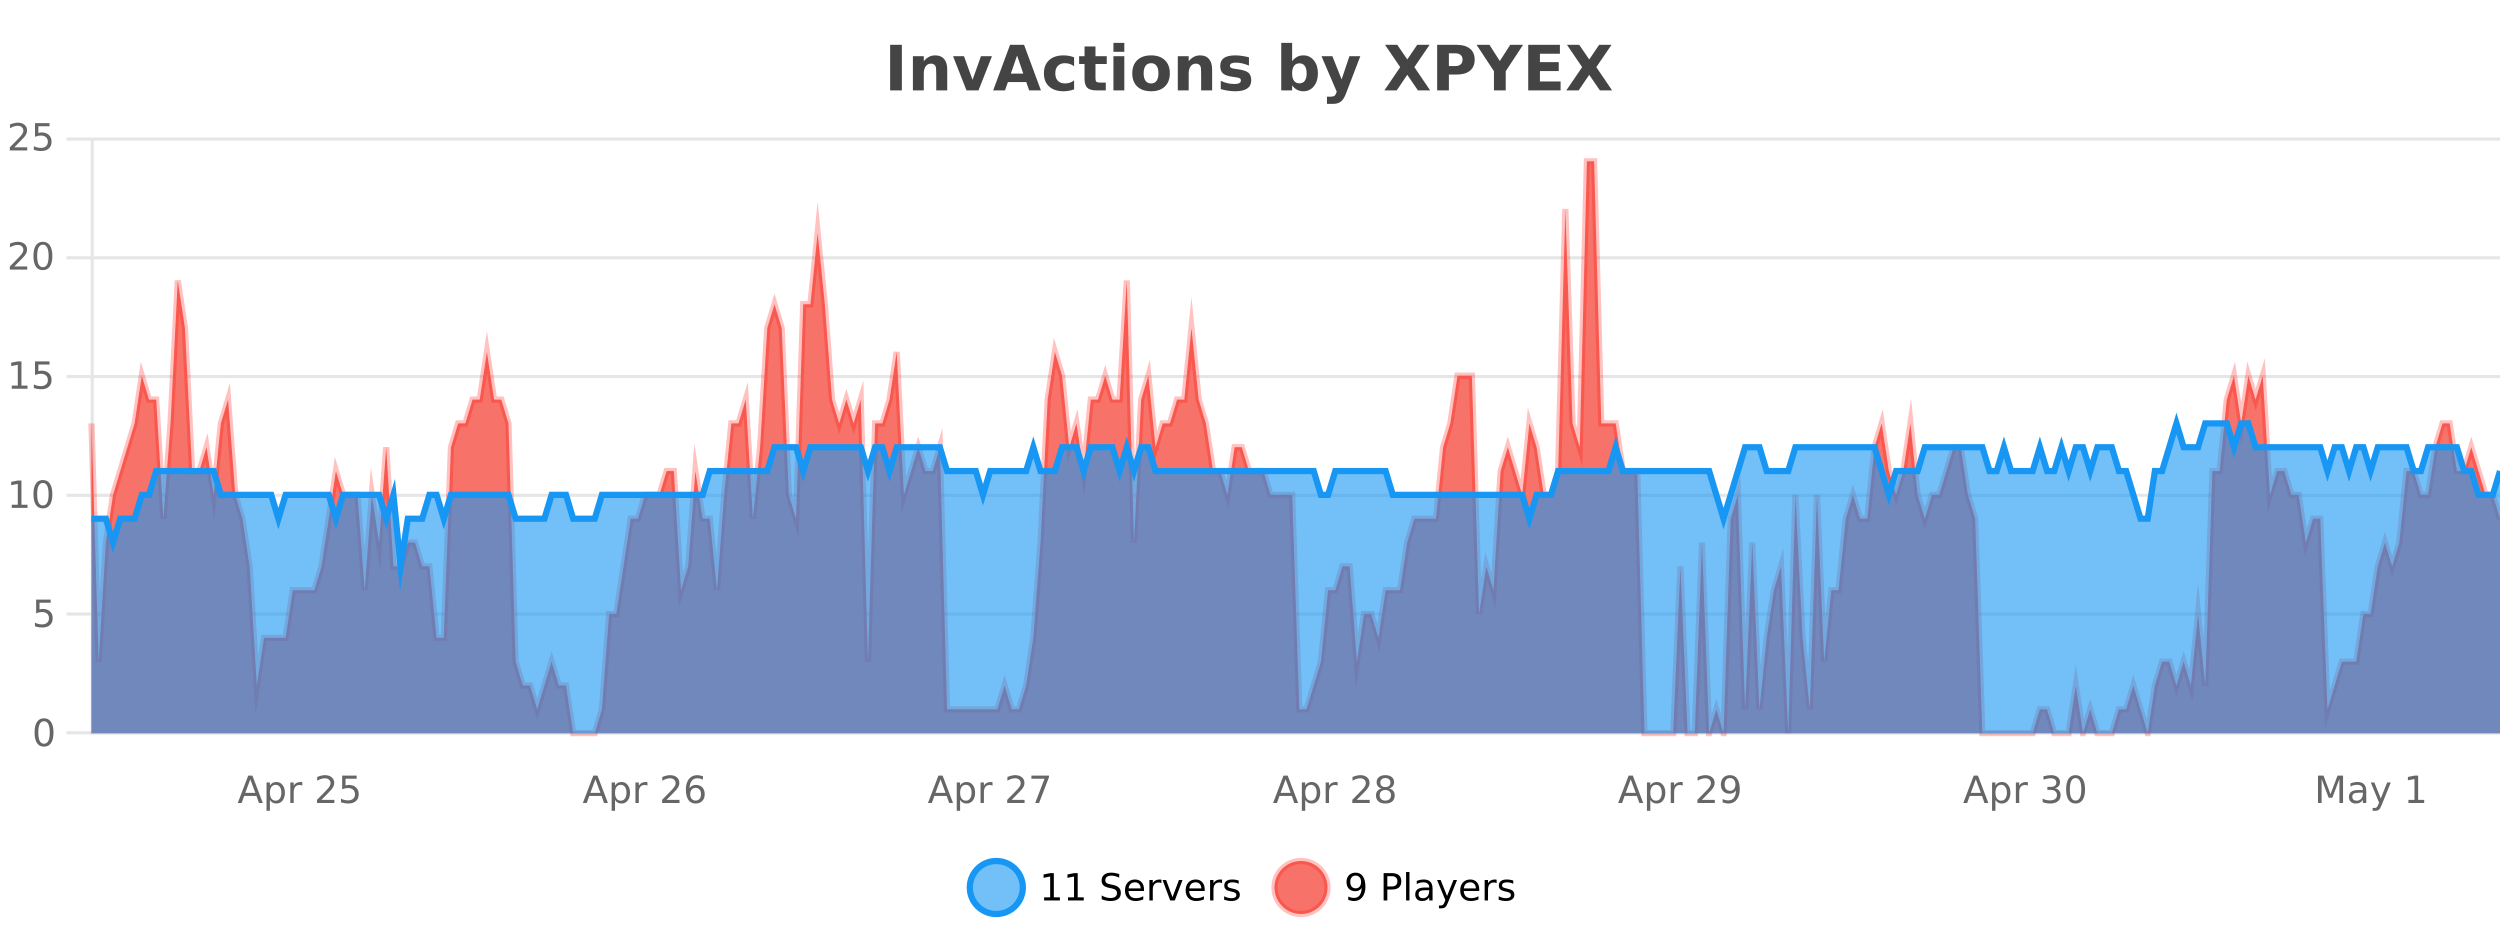 <?xml version="1.0" encoding="UTF-8"?>
<svg xmlns="http://www.w3.org/2000/svg" xmlns:xlink="http://www.w3.org/1999/xlink" width="800pt" height="300pt" viewBox="0 0 800 300" version="1.1">
<defs>
<clipPath id="clip1">
  <path d="M 282 263 L 356 263 L 356 300 L 282 300 Z M 282 263 "/>
</clipPath>
<clipPath id="clip2">
  <path d="M 379 263 L 454 263 L 454 300 L 379 300 Z M 379 263 "/>
</clipPath>
<clipPath id="clip3">
  <path d="M 29.27 51 L 800 51 L 800 234.602 L 29.27 234.602 Z M 29.27 51 "/>
</clipPath>
<clipPath id="clip4">
  <path d="M 28.27 43 L 800 43 L 800 235.602 L 28.27 235.602 Z M 28.27 43 "/>
</clipPath>
<clipPath id="clip5">
  <path d="M 29.27 135 L 800 135 L 800 234.602 L 29.27 234.602 Z M 29.27 135 "/>
</clipPath>
<clipPath id="clip6">
  <path d="M 28.27 107 L 800 107 L 800 210 L 28.27 210 Z M 28.27 107 "/>
</clipPath>
</defs>
<g id="surface5188846">
<rect x="0" y="0" width="800" height="300" style="fill:rgb(100%,100%,100%);fill-opacity:1;stroke:none;"/>
<path style="fill:none;stroke-width:1;stroke-linecap:butt;stroke-linejoin:miter;stroke:rgb(0%,0%,0%);stroke-opacity:0.098;stroke-miterlimit:10;" d="M 30 234.5 L 800 234.5 "/>
<path style="fill:none;stroke-width:1;stroke-linecap:butt;stroke-linejoin:miter;stroke:rgb(0%,0%,0%);stroke-opacity:0.098;stroke-miterlimit:10;" d="M 21.27 234.5 L 29 234.5 "/>
<path style="fill:none;stroke-width:1;stroke-linecap:butt;stroke-linejoin:miter;stroke:rgb(0%,0%,0%);stroke-opacity:0.098;stroke-miterlimit:10;" d="M 30 196.5 L 800 196.5 "/>
<path style="fill:none;stroke-width:1;stroke-linecap:butt;stroke-linejoin:miter;stroke:rgb(0%,0%,0%);stroke-opacity:0.098;stroke-miterlimit:10;" d="M 21.27 196.5 L 29 196.5 "/>
<path style="fill:none;stroke-width:1;stroke-linecap:butt;stroke-linejoin:miter;stroke:rgb(0%,0%,0%);stroke-opacity:0.098;stroke-miterlimit:10;" d="M 30 158.5 L 800 158.5 "/>
<path style="fill:none;stroke-width:1;stroke-linecap:butt;stroke-linejoin:miter;stroke:rgb(0%,0%,0%);stroke-opacity:0.098;stroke-miterlimit:10;" d="M 21.27 158.5 L 29 158.5 "/>
<path style="fill:none;stroke-width:1;stroke-linecap:butt;stroke-linejoin:miter;stroke:rgb(0%,0%,0%);stroke-opacity:0.098;stroke-miterlimit:10;" d="M 30 120.5 L 800 120.5 "/>
<path style="fill:none;stroke-width:1;stroke-linecap:butt;stroke-linejoin:miter;stroke:rgb(0%,0%,0%);stroke-opacity:0.098;stroke-miterlimit:10;" d="M 21.27 120.5 L 29 120.5 "/>
<path style="fill:none;stroke-width:1;stroke-linecap:butt;stroke-linejoin:miter;stroke:rgb(0%,0%,0%);stroke-opacity:0.098;stroke-miterlimit:10;" d="M 30 82.5 L 800 82.5 "/>
<path style="fill:none;stroke-width:1;stroke-linecap:butt;stroke-linejoin:miter;stroke:rgb(0%,0%,0%);stroke-opacity:0.098;stroke-miterlimit:10;" d="M 21.27 82.5 L 29 82.5 "/>
<path style="fill:none;stroke-width:1;stroke-linecap:butt;stroke-linejoin:miter;stroke:rgb(0%,0%,0%);stroke-opacity:0.098;stroke-miterlimit:10;" d="M 30 44.5 L 800 44.5 "/>
<path style="fill:none;stroke-width:1;stroke-linecap:butt;stroke-linejoin:miter;stroke:rgb(0%,0%,0%);stroke-opacity:0.098;stroke-miterlimit:10;" d="M 21.27 44.5 L 29 44.5 "/>
<path style=" stroke:none;fill-rule:nonzero;fill:rgb(9.02%,58.824%,95.294%);fill-opacity:0.6;" d="M 327.305 284 C 327.305 288.688 323.508 292.484 318.82 292.484 C 314.133 292.484 310.336 288.688 310.336 284 C 310.336 279.312 314.133 275.516 318.82 275.516 C 323.508 275.516 327.305 279.312 327.305 284 Z M 327.305 284 "/>
<g clip-path="url(#clip1)" clip-rule="nonzero">
<path style="fill:none;stroke-width:2;stroke-linecap:butt;stroke-linejoin:miter;stroke:rgb(9.02%,58.824%,95.294%);stroke-opacity:1;stroke-miterlimit:10;" d="M 327.305 284 C 327.305 288.688 323.508 292.484 318.82 292.484 C 314.133 292.484 310.336 288.688 310.336 284 C 310.336 279.312 314.133 275.516 318.82 275.516 C 323.508 275.516 327.305 279.312 327.305 284 Z M 327.305 284 "/>
</g>
<path style=" stroke:none;fill-rule:nonzero;fill:rgb(0%,0%,0%);fill-opacity:1;" d="M 334.117 287.156 L 336.055 287.156 L 336.055 280.484 L 333.945 280.906 L 333.945 279.828 L 336.039 279.406 L 337.227 279.406 L 337.227 287.156 L 339.164 287.156 L 339.164 288.156 L 334.117 288.156 Z M 341.754 287.156 L 343.691 287.156 L 343.691 280.484 L 341.582 280.906 L 341.582 279.828 L 343.676 279.406 L 344.863 279.406 L 344.863 287.156 L 346.801 287.156 L 346.801 288.156 L 341.754 288.156 Z M 358.141 279.688 L 358.141 280.844 C 357.691 280.637 357.266 280.48 356.859 280.375 C 356.461 280.262 356.082 280.203 355.719 280.203 C 355.07 280.203 354.57 280.328 354.219 280.578 C 353.875 280.828 353.703 281.188 353.703 281.656 C 353.703 282.043 353.816 282.336 354.047 282.531 C 354.273 282.73 354.719 282.887 355.375 283 L 356.078 283.156 C 356.961 283.324 357.613 283.621 358.031 284.047 C 358.457 284.465 358.672 285.027 358.672 285.734 C 358.672 286.59 358.383 287.234 357.812 287.672 C 357.25 288.109 356.414 288.328 355.312 288.328 C 354.906 288.328 354.469 288.281 354 288.188 C 353.531 288.094 353.047 287.953 352.547 287.766 L 352.547 286.547 C 353.023 286.82 353.492 287.023 353.953 287.156 C 354.422 287.293 354.875 287.359 355.312 287.359 C 355.988 287.359 356.508 287.23 356.875 286.969 C 357.25 286.699 357.438 286.32 357.438 285.828 C 357.438 285.402 357.301 285.07 357.031 284.828 C 356.77 284.578 356.336 284.398 355.734 284.281 L 355.016 284.141 C 354.129 283.965 353.488 283.688 353.094 283.312 C 352.707 282.938 352.516 282.418 352.516 281.75 C 352.516 280.969 352.785 280.359 353.328 279.922 C 353.867 279.477 354.617 279.25 355.578 279.25 C 355.992 279.25 356.41 279.289 356.828 279.359 C 357.254 279.434 357.691 279.543 358.141 279.688 Z M 366.086 284.609 L 366.086 285.125 L 361.117 285.125 C 361.168 285.875 361.391 286.445 361.789 286.828 C 362.195 287.215 362.75 287.406 363.461 287.406 C 363.875 287.406 364.277 287.359 364.664 287.266 C 365.059 287.164 365.449 287.008 365.836 286.797 L 365.836 287.828 C 365.438 287.984 365.039 288.105 364.633 288.188 C 364.227 288.281 363.812 288.328 363.398 288.328 C 362.355 288.328 361.527 288.027 360.914 287.422 C 360.297 286.809 359.992 285.98 359.992 284.938 C 359.992 283.867 360.281 283.016 360.867 282.391 C 361.449 281.758 362.23 281.438 363.211 281.438 C 364.094 281.438 364.793 281.727 365.305 282.297 C 365.824 282.859 366.086 283.633 366.086 284.609 Z M 365.008 284.281 C 364.996 283.699 364.828 283.23 364.508 282.875 C 364.184 282.523 363.758 282.344 363.227 282.344 C 362.621 282.344 362.137 282.516 361.773 282.859 C 361.418 283.203 361.215 283.684 361.164 284.297 Z M 371.656 282.594 C 371.531 282.531 371.395 282.484 371.25 282.453 C 371.113 282.414 370.957 282.391 370.781 282.391 C 370.176 282.391 369.707 282.59 369.375 282.984 C 369.051 283.383 368.891 283.953 368.891 284.703 L 368.891 288.156 L 367.812 288.156 L 367.812 281.594 L 368.891 281.594 L 368.891 282.609 C 369.117 282.215 369.414 281.922 369.781 281.734 C 370.145 281.539 370.586 281.438 371.109 281.438 C 371.18 281.438 371.258 281.445 371.344 281.453 C 371.438 281.465 371.535 281.48 371.641 281.5 Z M 372.012 281.594 L 373.152 281.594 L 375.199 287.094 L 377.262 281.594 L 378.402 281.594 L 375.934 288.156 L 374.465 288.156 Z M 385.504 284.609 L 385.504 285.125 L 380.535 285.125 C 380.586 285.875 380.809 286.445 381.207 286.828 C 381.613 287.215 382.168 287.406 382.879 287.406 C 383.293 287.406 383.695 287.359 384.082 287.266 C 384.477 287.164 384.867 287.008 385.254 286.797 L 385.254 287.828 C 384.855 287.984 384.457 288.105 384.051 288.188 C 383.645 288.281 383.23 288.328 382.816 288.328 C 381.773 288.328 380.945 288.027 380.332 287.422 C 379.715 286.809 379.41 285.98 379.41 284.938 C 379.41 283.867 379.699 283.016 380.285 282.391 C 380.867 281.758 381.648 281.438 382.629 281.438 C 383.512 281.438 384.211 281.727 384.723 282.297 C 385.242 282.859 385.504 283.633 385.504 284.609 Z M 384.426 284.281 C 384.414 283.699 384.246 283.23 383.926 282.875 C 383.602 282.523 383.176 282.344 382.645 282.344 C 382.039 282.344 381.555 282.516 381.191 282.859 C 380.836 283.203 380.633 283.684 380.582 284.297 Z M 391.074 282.594 C 390.949 282.531 390.812 282.484 390.668 282.453 C 390.531 282.414 390.375 282.391 390.199 282.391 C 389.594 282.391 389.125 282.59 388.793 282.984 C 388.469 283.383 388.309 283.953 388.309 284.703 L 388.309 288.156 L 387.23 288.156 L 387.23 281.594 L 388.309 281.594 L 388.309 282.609 C 388.535 282.215 388.832 281.922 389.199 281.734 C 389.562 281.539 390.004 281.438 390.527 281.438 C 390.598 281.438 390.676 281.445 390.762 281.453 C 390.855 281.465 390.953 281.48 391.059 281.5 Z M 396.383 281.781 L 396.383 282.812 C 396.078 282.656 395.762 282.543 395.43 282.469 C 395.105 282.387 394.766 282.344 394.414 282.344 C 393.883 282.344 393.48 282.43 393.211 282.594 C 392.938 282.75 392.805 282.996 392.805 283.328 C 392.805 283.578 392.898 283.777 393.086 283.922 C 393.281 284.059 393.672 284.188 394.258 284.312 L 394.617 284.406 C 395.387 284.562 395.934 284.793 396.258 285.094 C 396.578 285.398 396.742 285.812 396.742 286.344 C 396.742 286.961 396.496 287.445 396.008 287.797 C 395.527 288.152 394.867 288.328 394.023 288.328 C 393.668 288.328 393.297 288.289 392.914 288.219 C 392.539 288.156 392.141 288.059 391.727 287.922 L 391.727 286.797 C 392.121 287.008 392.512 287.164 392.898 287.266 C 393.281 287.371 393.668 287.422 394.055 287.422 C 394.555 287.422 394.938 287.34 395.211 287.172 C 395.492 286.996 395.633 286.746 395.633 286.422 C 395.633 286.133 395.531 285.906 395.336 285.75 C 395.137 285.594 394.703 285.445 394.039 285.297 L 393.664 285.219 C 392.996 285.074 392.512 284.855 392.211 284.562 C 391.918 284.273 391.773 283.875 391.773 283.375 C 391.773 282.75 391.992 282.273 392.43 281.938 C 392.867 281.605 393.484 281.438 394.289 281.438 C 394.684 281.438 395.059 281.469 395.414 281.531 C 395.766 281.586 396.09 281.668 396.383 281.781 Z M 328.82 277.016 "/>
<path style=" stroke:none;fill-rule:nonzero;fill:rgb(96.863%,44.706%,40.784%);fill-opacity:1;" d="M 424.809 284 C 424.809 288.688 421.008 292.484 416.32 292.484 C 411.637 292.484 407.836 288.688 407.836 284 C 407.836 279.312 411.637 275.516 416.32 275.516 C 421.008 275.516 424.809 279.312 424.809 284 Z M 424.809 284 "/>
<g clip-path="url(#clip2)" clip-rule="nonzero">
<path style="fill:none;stroke-width:2;stroke-linecap:butt;stroke-linejoin:miter;stroke:rgb(100%,4.706%,0%);stroke-opacity:0.247;stroke-miterlimit:10;" d="M 424.809 284 C 424.809 288.688 421.008 292.484 416.32 292.484 C 411.637 292.484 407.836 288.688 407.836 284 C 407.836 279.312 411.637 275.516 416.32 275.516 C 421.008 275.516 424.809 279.312 424.809 284 Z M 424.809 284 "/>
</g>
<path style=" stroke:none;fill-rule:nonzero;fill:rgb(0%,0%,0%);fill-opacity:1;" d="M 431.445 287.969 L 431.445 286.891 C 431.746 287.039 432.047 287.148 432.352 287.219 C 432.652 287.293 432.953 287.328 433.258 287.328 C 434.039 287.328 434.633 287.07 435.039 286.547 C 435.453 286.016 435.688 285.215 435.742 284.141 C 435.523 284.484 435.234 284.746 434.883 284.922 C 434.539 285.102 434.152 285.188 433.727 285.188 C 432.852 285.188 432.156 284.93 431.648 284.406 C 431.137 283.875 430.883 283.148 430.883 282.219 C 430.883 281.324 431.148 280.605 431.68 280.062 C 432.211 279.523 432.918 279.25 433.805 279.25 C 434.812 279.25 435.586 279.641 436.117 280.422 C 436.656 281.195 436.93 282.32 436.93 283.797 C 436.93 285.172 436.602 286.273 435.945 287.094 C 435.289 287.918 434.406 288.328 433.305 288.328 C 433 288.328 432.699 288.297 432.398 288.234 C 432.094 288.18 431.777 288.094 431.445 287.969 Z M 433.805 284.266 C 434.336 284.266 434.758 284.086 435.07 283.719 C 435.383 283.355 435.539 282.855 435.539 282.219 C 435.539 281.594 435.383 281.102 435.07 280.734 C 434.758 280.371 434.336 280.188 433.805 280.188 C 433.273 280.188 432.852 280.371 432.539 280.734 C 432.234 281.102 432.086 281.594 432.086 282.219 C 432.086 282.855 432.234 283.355 432.539 283.719 C 432.852 284.086 433.273 284.266 433.805 284.266 Z M 443.945 280.375 L 443.945 283.672 L 445.43 283.672 C 445.98 283.672 446.406 283.531 446.711 283.25 C 447.012 282.961 447.164 282.547 447.164 282.016 C 447.164 281.496 447.012 281.094 446.711 280.812 C 446.406 280.523 445.98 280.375 445.43 280.375 Z M 442.758 279.406 L 445.43 279.406 C 446.418 279.406 447.164 279.633 447.664 280.078 C 448.164 280.516 448.414 281.164 448.414 282.016 C 448.414 282.883 448.164 283.539 447.664 283.984 C 447.164 284.422 446.418 284.641 445.43 284.641 L 443.945 284.641 L 443.945 288.156 L 442.758 288.156 Z M 449.945 279.031 L 451.023 279.031 L 451.023 288.156 L 449.945 288.156 Z M 456.266 284.859 C 455.398 284.859 454.797 284.961 454.453 285.156 C 454.117 285.355 453.953 285.695 453.953 286.172 C 453.953 286.559 454.078 286.867 454.328 287.094 C 454.586 287.312 454.93 287.422 455.359 287.422 C 455.961 287.422 456.441 287.215 456.797 286.797 C 457.16 286.371 457.344 285.805 457.344 285.094 L 457.344 284.859 Z M 458.422 284.406 L 458.422 288.156 L 457.344 288.156 L 457.344 287.156 C 457.094 287.555 456.785 287.852 456.422 288.047 C 456.055 288.234 455.609 288.328 455.078 288.328 C 454.398 288.328 453.863 288.141 453.469 287.766 C 453.07 287.383 452.875 286.875 452.875 286.25 C 452.875 285.512 453.117 284.953 453.609 284.578 C 454.109 284.203 454.848 284.016 455.828 284.016 L 457.344 284.016 L 457.344 283.906 C 457.344 283.406 457.176 283.023 456.844 282.75 C 456.52 282.48 456.066 282.344 455.484 282.344 C 455.109 282.344 454.738 282.391 454.375 282.484 C 454.02 282.578 453.68 282.715 453.359 282.891 L 453.359 281.891 C 453.754 281.734 454.133 281.621 454.5 281.547 C 454.875 281.477 455.238 281.438 455.594 281.438 C 456.539 281.438 457.25 281.684 457.719 282.172 C 458.188 282.664 458.422 283.406 458.422 284.406 Z M 463.367 288.766 C 463.062 289.547 462.766 290.055 462.477 290.297 C 462.184 290.535 461.797 290.656 461.32 290.656 L 460.461 290.656 L 460.461 289.75 L 461.086 289.75 C 461.387 289.75 461.617 289.676 461.773 289.531 C 461.938 289.395 462.121 289.066 462.32 288.547 L 462.523 288.047 L 459.867 281.594 L 461.008 281.594 L 463.055 286.719 L 465.117 281.594 L 466.258 281.594 Z M 473.359 284.609 L 473.359 285.125 L 468.391 285.125 C 468.441 285.875 468.664 286.445 469.062 286.828 C 469.469 287.215 470.023 287.406 470.734 287.406 C 471.148 287.406 471.551 287.359 471.938 287.266 C 472.332 287.164 472.723 287.008 473.109 286.797 L 473.109 287.828 C 472.711 287.984 472.312 288.105 471.906 288.188 C 471.5 288.281 471.086 288.328 470.672 288.328 C 469.629 288.328 468.801 288.027 468.188 287.422 C 467.57 286.809 467.266 285.98 467.266 284.938 C 467.266 283.867 467.555 283.016 468.141 282.391 C 468.723 281.758 469.504 281.438 470.484 281.438 C 471.367 281.438 472.066 281.727 472.578 282.297 C 473.098 282.859 473.359 283.633 473.359 284.609 Z M 472.281 284.281 C 472.27 283.699 472.102 283.23 471.781 282.875 C 471.457 282.523 471.031 282.344 470.5 282.344 C 469.895 282.344 469.41 282.516 469.047 282.859 C 468.691 283.203 468.488 283.684 468.438 284.297 Z M 478.93 282.594 C 478.805 282.531 478.668 282.484 478.523 282.453 C 478.387 282.414 478.23 282.391 478.055 282.391 C 477.449 282.391 476.98 282.59 476.648 282.984 C 476.324 283.383 476.164 283.953 476.164 284.703 L 476.164 288.156 L 475.086 288.156 L 475.086 281.594 L 476.164 281.594 L 476.164 282.609 C 476.391 282.215 476.688 281.922 477.055 281.734 C 477.418 281.539 477.859 281.438 478.383 281.438 C 478.453 281.438 478.531 281.445 478.617 281.453 C 478.711 281.465 478.809 281.48 478.914 281.5 Z M 484.238 281.781 L 484.238 282.812 C 483.934 282.656 483.617 282.543 483.285 282.469 C 482.961 282.387 482.621 282.344 482.27 282.344 C 481.738 282.344 481.336 282.43 481.066 282.594 C 480.793 282.75 480.66 282.996 480.66 283.328 C 480.66 283.578 480.754 283.777 480.941 283.922 C 481.137 284.059 481.527 284.188 482.113 284.312 L 482.473 284.406 C 483.242 284.562 483.789 284.793 484.113 285.094 C 484.434 285.398 484.598 285.812 484.598 286.344 C 484.598 286.961 484.352 287.445 483.863 287.797 C 483.383 288.152 482.723 288.328 481.879 288.328 C 481.523 288.328 481.152 288.289 480.77 288.219 C 480.395 288.156 479.996 288.059 479.582 287.922 L 479.582 286.797 C 479.977 287.008 480.367 287.164 480.754 287.266 C 481.137 287.371 481.523 287.422 481.91 287.422 C 482.41 287.422 482.793 287.34 483.066 287.172 C 483.348 286.996 483.488 286.746 483.488 286.422 C 483.488 286.133 483.387 285.906 483.191 285.75 C 482.992 285.594 482.559 285.445 481.895 285.297 L 481.52 285.219 C 480.852 285.074 480.367 284.855 480.066 284.562 C 479.773 284.273 479.629 283.875 479.629 283.375 C 479.629 282.75 479.848 282.273 480.285 281.938 C 480.723 281.605 481.34 281.438 482.145 281.438 C 482.539 281.438 482.914 281.469 483.27 281.531 C 483.621 281.586 483.945 281.668 484.238 281.781 Z M 426.32 277.016 "/>
<path style=" stroke:none;fill-rule:nonzero;fill:rgb(26.667%,26.667%,26.667%);fill-opacity:1;" d="M 284.844 14.344 L 288.594 14.344 L 288.594 28.922 L 284.844 28.922 Z M 303.113 22.266 L 303.113 28.922 L 299.598 28.922 L 299.598 23.828 C 299.598 22.883 299.574 22.23 299.535 21.875 C 299.492 21.512 299.418 21.246 299.316 21.078 C 299.18 20.852 298.992 20.672 298.754 20.547 C 298.523 20.422 298.258 20.359 297.957 20.359 C 297.227 20.359 296.652 20.641 296.238 21.203 C 295.82 21.766 295.613 22.547 295.613 23.547 L 295.613 28.922 L 292.129 28.922 L 292.129 17.984 L 295.613 17.984 L 295.613 19.578 C 296.145 18.945 296.707 18.477 297.301 18.172 C 297.895 17.871 298.543 17.719 299.254 17.719 C 300.523 17.719 301.48 18.109 302.129 18.891 C 302.785 19.664 303.113 20.789 303.113 22.266 Z M 304.977 17.984 L 308.477 17.984 L 311.211 25.547 L 313.914 17.984 L 317.43 17.984 L 313.117 28.922 L 309.273 28.922 Z M 328.406 26.266 L 322.531 26.266 L 321.594 28.922 L 317.812 28.922 L 323.219 14.344 L 327.703 14.344 L 333.094 28.922 L 329.328 28.922 Z M 323.469 23.562 L 327.453 23.562 L 325.469 17.766 Z M 343.711 18.328 L 343.711 21.172 C 343.242 20.852 342.766 20.609 342.289 20.453 C 341.809 20.297 341.309 20.219 340.789 20.219 C 339.82 20.219 339.059 20.508 338.508 21.078 C 337.965 21.641 337.695 22.438 337.695 23.469 C 337.695 24.492 337.965 25.289 338.508 25.859 C 339.059 26.422 339.82 26.703 340.789 26.703 C 341.34 26.703 341.859 26.625 342.352 26.469 C 342.84 26.305 343.293 26.059 343.711 25.734 L 343.711 28.594 C 343.168 28.805 342.617 28.953 342.055 29.047 C 341.492 29.148 340.922 29.203 340.352 29.203 C 338.383 29.203 336.84 28.699 335.727 27.688 C 334.609 26.68 334.055 25.273 334.055 23.469 C 334.055 21.656 334.609 20.246 335.727 19.234 C 336.84 18.227 338.383 17.719 340.352 17.719 C 340.922 17.719 341.484 17.773 342.039 17.875 C 342.602 17.969 343.156 18.121 343.711 18.328 Z M 350.551 14.875 L 350.551 17.984 L 354.16 17.984 L 354.16 20.484 L 350.551 20.484 L 350.551 25.125 C 350.551 25.637 350.648 25.98 350.848 26.156 C 351.055 26.336 351.457 26.422 352.051 26.422 L 353.848 26.422 L 353.848 28.922 L 350.848 28.922 C 349.473 28.922 348.492 28.637 347.91 28.062 C 347.336 27.48 347.051 26.5 347.051 25.125 L 347.051 20.484 L 345.316 20.484 L 345.316 17.984 L 347.051 17.984 L 347.051 14.875 Z M 356.297 17.984 L 359.781 17.984 L 359.781 28.922 L 356.297 28.922 Z M 356.297 13.719 L 359.781 13.719 L 359.781 16.578 L 356.297 16.578 Z M 368.359 20.219 C 367.578 20.219 366.984 20.5 366.578 21.062 C 366.172 21.617 365.969 22.418 365.969 23.469 C 365.969 24.512 366.172 25.312 366.578 25.875 C 366.984 26.43 367.578 26.703 368.359 26.703 C 369.117 26.703 369.695 26.43 370.094 25.875 C 370.5 25.312 370.703 24.512 370.703 23.469 C 370.703 22.418 370.5 21.617 370.094 21.062 C 369.695 20.5 369.117 20.219 368.359 20.219 Z M 368.359 17.719 C 370.234 17.719 371.695 18.23 372.75 19.25 C 373.812 20.262 374.344 21.668 374.344 23.469 C 374.344 25.262 373.812 26.668 372.75 27.688 C 371.695 28.699 370.234 29.203 368.359 29.203 C 366.461 29.203 364.984 28.699 363.922 27.688 C 362.859 26.668 362.328 25.262 362.328 23.469 C 362.328 21.668 362.859 20.262 363.922 19.25 C 364.984 18.23 366.461 17.719 368.359 17.719 Z M 387.879 22.266 L 387.879 28.922 L 384.363 28.922 L 384.363 23.828 C 384.363 22.883 384.34 22.23 384.301 21.875 C 384.258 21.512 384.184 21.246 384.082 21.078 C 383.945 20.852 383.758 20.672 383.52 20.547 C 383.289 20.422 383.023 20.359 382.723 20.359 C 381.992 20.359 381.418 20.641 381.004 21.203 C 380.586 21.766 380.379 22.547 380.379 23.547 L 380.379 28.922 L 376.895 28.922 L 376.895 17.984 L 380.379 17.984 L 380.379 19.578 C 380.91 18.945 381.473 18.477 382.066 18.172 C 382.66 17.871 383.309 17.719 384.02 17.719 C 385.289 17.719 386.246 18.109 386.895 18.891 C 387.551 19.664 387.879 20.789 387.879 22.266 Z M 399.664 18.328 L 399.664 20.984 C 398.922 20.672 398.203 20.438 397.508 20.281 C 396.809 20.125 396.148 20.047 395.523 20.047 C 394.867 20.047 394.375 20.133 394.055 20.297 C 393.73 20.465 393.57 20.719 393.57 21.062 C 393.57 21.344 393.688 21.559 393.93 21.703 C 394.18 21.852 394.617 21.961 395.242 22.031 L 395.867 22.125 C 397.656 22.355 398.859 22.73 399.477 23.25 C 400.09 23.773 400.398 24.59 400.398 25.703 C 400.398 26.871 399.965 27.746 399.102 28.328 C 398.246 28.914 396.969 29.203 395.273 29.203 C 394.543 29.203 393.793 29.145 393.023 29.031 C 392.25 28.918 391.461 28.746 390.648 28.516 L 390.648 25.859 C 391.344 26.203 392.059 26.461 392.789 26.625 C 393.516 26.793 394.262 26.875 395.023 26.875 C 395.711 26.875 396.227 26.781 396.57 26.594 C 396.914 26.406 397.086 26.125 397.086 25.75 C 397.086 25.438 396.965 25.211 396.727 25.062 C 396.484 24.906 396.012 24.789 395.305 24.703 L 394.695 24.625 C 393.133 24.43 392.039 24.07 391.414 23.547 C 390.789 23.016 390.477 22.215 390.477 21.141 C 390.477 19.984 390.871 19.125 391.664 18.562 C 392.465 18 393.684 17.719 395.32 17.719 C 395.965 17.719 396.641 17.773 397.352 17.875 C 398.059 17.969 398.828 18.121 399.664 18.328 Z M 415.812 26.672 C 416.562 26.672 417.133 26.402 417.531 25.859 C 417.926 25.309 418.125 24.512 418.125 23.469 C 418.125 22.43 417.926 21.637 417.531 21.094 C 417.133 20.543 416.562 20.266 415.812 20.266 C 415.062 20.266 414.484 20.543 414.078 21.094 C 413.68 21.637 413.484 22.43 413.484 23.469 C 413.484 24.5 413.68 25.293 414.078 25.844 C 414.484 26.398 415.062 26.672 415.812 26.672 Z M 413.484 19.578 C 413.973 18.945 414.508 18.477 415.094 18.172 C 415.676 17.871 416.348 17.719 417.109 17.719 C 418.461 17.719 419.57 18.258 420.438 19.328 C 421.301 20.402 421.734 21.781 421.734 23.469 C 421.734 25.148 421.301 26.523 420.438 27.594 C 419.57 28.668 418.461 29.203 417.109 29.203 C 416.348 29.203 415.676 29.051 415.094 28.75 C 414.508 28.449 413.973 27.98 413.484 27.344 L 413.484 28.922 L 410 28.922 L 410 13.719 L 413.484 13.719 Z M 422.879 17.984 L 426.363 17.984 L 429.316 25.406 L 431.816 17.984 L 435.301 17.984 L 430.707 29.953 C 430.246 31.172 429.707 32.02 429.082 32.5 C 428.465 32.988 427.66 33.234 426.66 33.234 L 424.629 33.234 L 424.629 30.938 L 425.723 30.938 C 426.316 30.938 426.746 30.844 427.02 30.656 C 427.289 30.469 427.496 30.129 427.645 29.641 L 427.754 29.344 Z M 452.598 21.484 L 457.645 28.922 L 453.738 28.922 L 450.332 23.938 L 446.941 28.922 L 443.004 28.922 L 448.066 21.484 L 443.207 14.344 L 447.129 14.344 L 450.332 19.031 L 453.504 14.344 L 457.457 14.344 Z M 459.891 14.344 L 466.125 14.344 C 467.977 14.344 469.398 14.758 470.391 15.578 C 471.391 16.402 471.891 17.574 471.891 19.094 C 471.891 20.625 471.391 21.805 470.391 22.625 C 469.398 23.449 467.977 23.859 466.125 23.859 L 463.641 23.859 L 463.641 28.922 L 459.891 28.922 Z M 463.641 17.062 L 463.641 21.141 L 465.719 21.141 C 466.445 21.141 467.008 20.965 467.406 20.609 C 467.812 20.258 468.016 19.75 468.016 19.094 C 468.016 18.449 467.812 17.949 467.406 17.594 C 467.008 17.242 466.445 17.062 465.719 17.062 Z M 472.504 14.344 L 476.629 14.344 L 479.941 19.531 L 483.27 14.344 L 487.379 14.344 L 481.832 22.781 L 481.832 28.922 L 478.066 28.922 L 478.066 22.781 Z M 489.031 14.344 L 499.172 14.344 L 499.172 17.188 L 492.781 17.188 L 492.781 19.891 L 498.797 19.891 L 498.797 22.734 L 492.781 22.734 L 492.781 26.078 L 499.391 26.078 L 499.391 28.922 L 489.031 28.922 Z M 510.82 21.484 L 515.867 28.922 L 511.961 28.922 L 508.555 23.938 L 505.164 28.922 L 501.227 28.922 L 506.289 21.484 L 501.43 14.344 L 505.352 14.344 L 508.555 19.031 L 511.727 14.344 L 515.68 14.344 Z M 283 10.359 "/>
<path style="fill:none;stroke-width:1;stroke-linecap:butt;stroke-linejoin:miter;stroke:rgb(0%,0%,0%);stroke-opacity:0.098;stroke-miterlimit:10;" d="M 29 234.5 L 801 234.5 "/>
<path style=" stroke:none;fill-rule:nonzero;fill:rgb(40%,40%,40%);fill-opacity:1;" d="M 80.098 249.375 L 78.488 253.719 L 81.707 253.719 Z M 79.426 248.203 L 80.77 248.203 L 84.098 256.953 L 82.863 256.953 L 82.066 254.703 L 78.129 254.703 L 77.332 256.953 L 76.082 256.953 Z M 86.367 255.969 L 86.367 259.453 L 85.289 259.453 L 85.289 250.391 L 86.367 250.391 L 86.367 251.391 C 86.594 250.996 86.883 250.703 87.227 250.516 C 87.57 250.328 87.98 250.234 88.461 250.234 C 89.262 250.234 89.914 250.555 90.414 251.188 C 90.914 251.812 91.164 252.641 91.164 253.672 C 91.164 254.703 90.914 255.539 90.414 256.172 C 89.914 256.809 89.262 257.125 88.461 257.125 C 87.98 257.125 87.57 257.031 87.227 256.844 C 86.883 256.648 86.594 256.355 86.367 255.969 Z M 90.039 253.672 C 90.039 252.883 89.871 252.262 89.539 251.812 C 89.215 251.367 88.773 251.141 88.211 251.141 C 87.637 251.141 87.184 251.367 86.852 251.812 C 86.527 252.262 86.367 252.883 86.367 253.672 C 86.367 254.465 86.527 255.09 86.852 255.547 C 87.184 255.996 87.637 256.219 88.211 256.219 C 88.773 256.219 89.215 255.996 89.539 255.547 C 89.871 255.09 90.039 254.465 90.039 253.672 Z M 96.75 251.391 C 96.625 251.328 96.488 251.281 96.344 251.25 C 96.207 251.211 96.051 251.188 95.875 251.188 C 95.27 251.188 94.801 251.387 94.469 251.781 C 94.145 252.18 93.984 252.75 93.984 253.5 L 93.984 256.953 L 92.906 256.953 L 92.906 250.391 L 93.984 250.391 L 93.984 251.406 C 94.211 251.012 94.508 250.719 94.875 250.531 C 95.238 250.336 95.68 250.234 96.203 250.234 C 96.273 250.234 96.352 250.242 96.438 250.25 C 96.531 250.262 96.629 250.277 96.734 250.297 Z M 102.859 255.953 L 107 255.953 L 107 256.953 L 101.438 256.953 L 101.438 255.953 C 101.883 255.496 102.492 254.875 103.266 254.094 C 104.047 253.305 104.535 252.793 104.734 252.562 C 105.117 252.148 105.383 251.793 105.531 251.5 C 105.688 251.199 105.766 250.906 105.766 250.625 C 105.766 250.156 105.598 249.777 105.266 249.484 C 104.941 249.195 104.52 249.047 104 249.047 C 103.625 249.047 103.227 249.109 102.812 249.234 C 102.406 249.359 101.969 249.559 101.5 249.828 L 101.5 248.625 C 101.977 248.438 102.422 248.297 102.828 248.203 C 103.242 248.102 103.625 248.047 103.969 248.047 C 104.875 248.047 105.598 248.277 106.141 248.734 C 106.68 249.184 106.953 249.789 106.953 250.547 C 106.953 250.902 106.883 251.242 106.75 251.562 C 106.613 251.887 106.367 252.266 106.016 252.703 C 105.91 252.82 105.598 253.148 105.078 253.688 C 104.555 254.23 103.816 254.984 102.859 255.953 Z M 109.492 248.203 L 114.133 248.203 L 114.133 249.203 L 110.57 249.203 L 110.57 251.344 C 110.746 251.281 110.918 251.242 111.086 251.219 C 111.262 251.188 111.434 251.172 111.602 251.172 C 112.578 251.172 113.355 251.445 113.93 251.984 C 114.5 252.516 114.789 253.234 114.789 254.141 C 114.789 255.09 114.492 255.824 113.898 256.344 C 113.312 256.867 112.492 257.125 111.43 257.125 C 111.055 257.125 110.672 257.094 110.289 257.031 C 109.914 256.969 109.523 256.875 109.117 256.75 L 109.117 255.562 C 109.469 255.75 109.836 255.891 110.211 255.984 C 110.586 256.078 110.98 256.125 111.398 256.125 C 112.074 256.125 112.609 255.949 113.008 255.594 C 113.402 255.242 113.602 254.758 113.602 254.141 C 113.602 253.539 113.402 253.059 113.008 252.703 C 112.609 252.352 112.074 252.172 111.398 252.172 C 111.086 252.172 110.766 252.211 110.445 252.281 C 110.133 252.344 109.812 252.449 109.492 252.594 Z M 75.988 245.816 "/>
<path style=" stroke:none;fill-rule:nonzero;fill:rgb(40%,40%,40%);fill-opacity:1;" d="M 190.531 249.375 L 188.922 253.719 L 192.141 253.719 Z M 189.859 248.203 L 191.203 248.203 L 194.531 256.953 L 193.297 256.953 L 192.5 254.703 L 188.562 254.703 L 187.766 256.953 L 186.516 256.953 Z M 196.805 255.969 L 196.805 259.453 L 195.727 259.453 L 195.727 250.391 L 196.805 250.391 L 196.805 251.391 C 197.031 250.996 197.32 250.703 197.664 250.516 C 198.008 250.328 198.418 250.234 198.898 250.234 C 199.699 250.234 200.352 250.555 200.852 251.188 C 201.352 251.812 201.602 252.641 201.602 253.672 C 201.602 254.703 201.352 255.539 200.852 256.172 C 200.352 256.809 199.699 257.125 198.898 257.125 C 198.418 257.125 198.008 257.031 197.664 256.844 C 197.32 256.648 197.031 256.355 196.805 255.969 Z M 200.477 253.672 C 200.477 252.883 200.309 252.262 199.977 251.812 C 199.652 251.367 199.211 251.141 198.648 251.141 C 198.074 251.141 197.621 251.367 197.289 251.812 C 196.965 252.262 196.805 252.883 196.805 253.672 C 196.805 254.465 196.965 255.09 197.289 255.547 C 197.621 255.996 198.074 256.219 198.648 256.219 C 199.211 256.219 199.652 255.996 199.977 255.547 C 200.309 255.09 200.477 254.465 200.477 253.672 Z M 207.188 251.391 C 207.062 251.328 206.926 251.281 206.781 251.25 C 206.645 251.211 206.488 251.188 206.312 251.188 C 205.707 251.188 205.238 251.387 204.906 251.781 C 204.582 252.18 204.422 252.75 204.422 253.5 L 204.422 256.953 L 203.344 256.953 L 203.344 250.391 L 204.422 250.391 L 204.422 251.406 C 204.648 251.012 204.945 250.719 205.312 250.531 C 205.676 250.336 206.117 250.234 206.641 250.234 C 206.711 250.234 206.789 250.242 206.875 250.25 C 206.969 250.262 207.066 250.277 207.172 250.297 Z M 213.293 255.953 L 217.434 255.953 L 217.434 256.953 L 211.871 256.953 L 211.871 255.953 C 212.316 255.496 212.926 254.875 213.699 254.094 C 214.48 253.305 214.969 252.793 215.168 252.562 C 215.551 252.148 215.816 251.793 215.965 251.5 C 216.121 251.199 216.199 250.906 216.199 250.625 C 216.199 250.156 216.031 249.777 215.699 249.484 C 215.375 249.195 214.953 249.047 214.434 249.047 C 214.059 249.047 213.66 249.109 213.246 249.234 C 212.84 249.359 212.402 249.559 211.934 249.828 L 211.934 248.625 C 212.41 248.438 212.855 248.297 213.262 248.203 C 213.676 248.102 214.059 248.047 214.402 248.047 C 215.309 248.047 216.031 248.277 216.574 248.734 C 217.113 249.184 217.387 249.789 217.387 250.547 C 217.387 250.902 217.316 251.242 217.184 251.562 C 217.047 251.887 216.801 252.266 216.449 252.703 C 216.344 252.82 216.031 253.148 215.512 253.688 C 214.988 254.23 214.25 254.984 213.293 255.953 Z M 222.602 252.109 C 222.07 252.109 221.648 252.293 221.336 252.656 C 221.023 253.023 220.867 253.516 220.867 254.141 C 220.867 254.777 221.023 255.277 221.336 255.641 C 221.648 256.008 222.07 256.188 222.602 256.188 C 223.133 256.188 223.547 256.008 223.852 255.641 C 224.164 255.277 224.32 254.777 224.32 254.141 C 224.32 253.516 224.164 253.023 223.852 252.656 C 223.547 252.293 223.133 252.109 222.602 252.109 Z M 224.945 248.391 L 224.945 249.469 C 224.641 249.336 224.34 249.23 224.039 249.156 C 223.734 249.086 223.438 249.047 223.148 249.047 C 222.367 249.047 221.766 249.312 221.352 249.844 C 220.945 250.367 220.711 251.156 220.648 252.219 C 220.875 251.887 221.164 251.633 221.508 251.453 C 221.859 251.266 222.246 251.172 222.664 251.172 C 223.539 251.172 224.23 251.438 224.742 251.969 C 225.25 252.5 225.508 253.227 225.508 254.141 C 225.508 255.047 225.242 255.773 224.711 256.312 C 224.18 256.855 223.477 257.125 222.602 257.125 C 221.578 257.125 220.805 256.742 220.273 255.969 C 219.742 255.188 219.477 254.062 219.477 252.594 C 219.477 251.211 219.805 250.105 220.461 249.281 C 221.117 248.461 221.996 248.047 223.102 248.047 C 223.391 248.047 223.688 248.078 223.992 248.141 C 224.293 248.195 224.609 248.277 224.945 248.391 Z M 186.422 245.816 "/>
<path style=" stroke:none;fill-rule:nonzero;fill:rgb(40%,40%,40%);fill-opacity:1;" d="M 300.965 249.375 L 299.355 253.719 L 302.574 253.719 Z M 300.293 248.203 L 301.637 248.203 L 304.965 256.953 L 303.73 256.953 L 302.934 254.703 L 298.996 254.703 L 298.199 256.953 L 296.949 256.953 Z M 307.234 255.969 L 307.234 259.453 L 306.156 259.453 L 306.156 250.391 L 307.234 250.391 L 307.234 251.391 C 307.461 250.996 307.75 250.703 308.094 250.516 C 308.438 250.328 308.848 250.234 309.328 250.234 C 310.129 250.234 310.781 250.555 311.281 251.188 C 311.781 251.812 312.031 252.641 312.031 253.672 C 312.031 254.703 311.781 255.539 311.281 256.172 C 310.781 256.809 310.129 257.125 309.328 257.125 C 308.848 257.125 308.438 257.031 308.094 256.844 C 307.75 256.648 307.461 256.355 307.234 255.969 Z M 310.906 253.672 C 310.906 252.883 310.738 252.262 310.406 251.812 C 310.082 251.367 309.641 251.141 309.078 251.141 C 308.504 251.141 308.051 251.367 307.719 251.812 C 307.395 252.262 307.234 252.883 307.234 253.672 C 307.234 254.465 307.395 255.09 307.719 255.547 C 308.051 255.996 308.504 256.219 309.078 256.219 C 309.641 256.219 310.082 255.996 310.406 255.547 C 310.738 255.09 310.906 254.465 310.906 253.672 Z M 317.617 251.391 C 317.492 251.328 317.355 251.281 317.211 251.25 C 317.074 251.211 316.918 251.188 316.742 251.188 C 316.137 251.188 315.668 251.387 315.336 251.781 C 315.012 252.18 314.852 252.75 314.852 253.5 L 314.852 256.953 L 313.773 256.953 L 313.773 250.391 L 314.852 250.391 L 314.852 251.406 C 315.078 251.012 315.375 250.719 315.742 250.531 C 316.105 250.336 316.547 250.234 317.07 250.234 C 317.141 250.234 317.219 250.242 317.305 250.25 C 317.398 250.262 317.496 250.277 317.602 250.297 Z M 323.727 255.953 L 327.867 255.953 L 327.867 256.953 L 322.305 256.953 L 322.305 255.953 C 322.75 255.496 323.359 254.875 324.133 254.094 C 324.914 253.305 325.402 252.793 325.602 252.562 C 325.984 252.148 326.25 251.793 326.398 251.5 C 326.555 251.199 326.633 250.906 326.633 250.625 C 326.633 250.156 326.465 249.777 326.133 249.484 C 325.809 249.195 325.387 249.047 324.867 249.047 C 324.492 249.047 324.094 249.109 323.68 249.234 C 323.273 249.359 322.836 249.559 322.367 249.828 L 322.367 248.625 C 322.844 248.438 323.289 248.297 323.695 248.203 C 324.109 248.102 324.492 248.047 324.836 248.047 C 325.742 248.047 326.465 248.277 327.008 248.734 C 327.547 249.184 327.82 249.789 327.82 250.547 C 327.82 250.902 327.75 251.242 327.617 251.562 C 327.48 251.887 327.234 252.266 326.883 252.703 C 326.777 252.82 326.465 253.148 325.945 253.688 C 325.422 254.23 324.684 254.984 323.727 255.953 Z M 330.047 248.203 L 335.672 248.203 L 335.672 248.703 L 332.5 256.953 L 331.266 256.953 L 334.25 249.203 L 330.047 249.203 Z M 296.855 245.816 "/>
<path style=" stroke:none;fill-rule:nonzero;fill:rgb(40%,40%,40%);fill-opacity:1;" d="M 411.398 249.375 L 409.789 253.719 L 413.008 253.719 Z M 410.727 248.203 L 412.07 248.203 L 415.398 256.953 L 414.164 256.953 L 413.367 254.703 L 409.43 254.703 L 408.633 256.953 L 407.383 256.953 Z M 417.672 255.969 L 417.672 259.453 L 416.594 259.453 L 416.594 250.391 L 417.672 250.391 L 417.672 251.391 C 417.898 250.996 418.188 250.703 418.531 250.516 C 418.875 250.328 419.285 250.234 419.766 250.234 C 420.566 250.234 421.219 250.555 421.719 251.188 C 422.219 251.812 422.469 252.641 422.469 253.672 C 422.469 254.703 422.219 255.539 421.719 256.172 C 421.219 256.809 420.566 257.125 419.766 257.125 C 419.285 257.125 418.875 257.031 418.531 256.844 C 418.188 256.648 417.898 256.355 417.672 255.969 Z M 421.344 253.672 C 421.344 252.883 421.176 252.262 420.844 251.812 C 420.52 251.367 420.078 251.141 419.516 251.141 C 418.941 251.141 418.488 251.367 418.156 251.812 C 417.832 252.262 417.672 252.883 417.672 253.672 C 417.672 254.465 417.832 255.09 418.156 255.547 C 418.488 255.996 418.941 256.219 419.516 256.219 C 420.078 256.219 420.52 255.996 420.844 255.547 C 421.176 255.09 421.344 254.465 421.344 253.672 Z M 428.055 251.391 C 427.93 251.328 427.793 251.281 427.648 251.25 C 427.512 251.211 427.355 251.188 427.18 251.188 C 426.574 251.188 426.105 251.387 425.773 251.781 C 425.449 252.18 425.289 252.75 425.289 253.5 L 425.289 256.953 L 424.211 256.953 L 424.211 250.391 L 425.289 250.391 L 425.289 251.406 C 425.516 251.012 425.812 250.719 426.18 250.531 C 426.543 250.336 426.984 250.234 427.508 250.234 C 427.578 250.234 427.656 250.242 427.742 250.25 C 427.836 250.262 427.934 250.277 428.039 250.297 Z M 434.16 255.953 L 438.301 255.953 L 438.301 256.953 L 432.738 256.953 L 432.738 255.953 C 433.184 255.496 433.793 254.875 434.566 254.094 C 435.348 253.305 435.836 252.793 436.035 252.562 C 436.418 252.148 436.684 251.793 436.832 251.5 C 436.988 251.199 437.066 250.906 437.066 250.625 C 437.066 250.156 436.898 249.777 436.566 249.484 C 436.242 249.195 435.82 249.047 435.301 249.047 C 434.926 249.047 434.527 249.109 434.113 249.234 C 433.707 249.359 433.27 249.559 432.801 249.828 L 432.801 248.625 C 433.277 248.438 433.723 248.297 434.129 248.203 C 434.543 248.102 434.926 248.047 435.27 248.047 C 436.176 248.047 436.898 248.277 437.441 248.734 C 437.98 249.184 438.254 249.789 438.254 250.547 C 438.254 250.902 438.184 251.242 438.051 251.562 C 437.914 251.887 437.668 252.266 437.316 252.703 C 437.211 252.82 436.898 253.148 436.379 253.688 C 435.855 254.23 435.117 254.984 434.16 255.953 Z M 443.312 252.797 C 442.75 252.797 442.305 252.949 441.984 253.25 C 441.66 253.555 441.5 253.965 441.5 254.484 C 441.5 255.016 441.66 255.434 441.984 255.734 C 442.305 256.039 442.75 256.188 443.312 256.188 C 443.875 256.188 444.316 256.039 444.641 255.734 C 444.961 255.434 445.125 255.016 445.125 254.484 C 445.125 253.965 444.961 253.555 444.641 253.25 C 444.328 252.949 443.883 252.797 443.312 252.797 Z M 442.125 252.297 C 441.625 252.172 441.227 251.938 440.938 251.594 C 440.656 251.242 440.516 250.812 440.516 250.312 C 440.516 249.617 440.766 249.062 441.266 248.656 C 441.766 248.25 442.445 248.047 443.312 248.047 C 444.188 248.047 444.867 248.25 445.359 248.656 C 445.859 249.062 446.109 249.617 446.109 250.312 C 446.109 250.812 445.969 251.242 445.688 251.594 C 445.406 251.938 445.008 252.172 444.5 252.297 C 445.07 252.434 445.516 252.695 445.828 253.078 C 446.148 253.465 446.312 253.934 446.312 254.484 C 446.312 255.34 446.051 255.996 445.531 256.453 C 445.02 256.902 444.281 257.125 443.312 257.125 C 442.352 257.125 441.613 256.902 441.094 256.453 C 440.57 255.996 440.312 255.34 440.312 254.484 C 440.312 253.934 440.473 253.465 440.797 253.078 C 441.117 252.695 441.562 252.434 442.125 252.297 Z M 441.703 250.422 C 441.703 250.883 441.844 251.234 442.125 251.484 C 442.406 251.734 442.801 251.859 443.312 251.859 C 443.82 251.859 444.219 251.734 444.5 251.484 C 444.789 251.234 444.938 250.883 444.938 250.422 C 444.938 249.977 444.789 249.625 444.5 249.375 C 444.219 249.117 443.82 248.984 443.312 248.984 C 442.801 248.984 442.406 249.117 442.125 249.375 C 441.844 249.625 441.703 249.977 441.703 250.422 Z M 407.289 245.816 "/>
<path style=" stroke:none;fill-rule:nonzero;fill:rgb(40%,40%,40%);fill-opacity:1;" d="M 521.832 249.375 L 520.223 253.719 L 523.441 253.719 Z M 521.16 248.203 L 522.504 248.203 L 525.832 256.953 L 524.598 256.953 L 523.801 254.703 L 519.863 254.703 L 519.066 256.953 L 517.816 256.953 Z M 528.102 255.969 L 528.102 259.453 L 527.023 259.453 L 527.023 250.391 L 528.102 250.391 L 528.102 251.391 C 528.328 250.996 528.617 250.703 528.961 250.516 C 529.305 250.328 529.715 250.234 530.195 250.234 C 530.996 250.234 531.648 250.555 532.148 251.188 C 532.648 251.812 532.898 252.641 532.898 253.672 C 532.898 254.703 532.648 255.539 532.148 256.172 C 531.648 256.809 530.996 257.125 530.195 257.125 C 529.715 257.125 529.305 257.031 528.961 256.844 C 528.617 256.648 528.328 256.355 528.102 255.969 Z M 531.773 253.672 C 531.773 252.883 531.605 252.262 531.273 251.812 C 530.949 251.367 530.508 251.141 529.945 251.141 C 529.371 251.141 528.918 251.367 528.586 251.812 C 528.262 252.262 528.102 252.883 528.102 253.672 C 528.102 254.465 528.262 255.09 528.586 255.547 C 528.918 255.996 529.371 256.219 529.945 256.219 C 530.508 256.219 530.949 255.996 531.273 255.547 C 531.605 255.09 531.773 254.465 531.773 253.672 Z M 538.484 251.391 C 538.359 251.328 538.223 251.281 538.078 251.25 C 537.941 251.211 537.785 251.188 537.609 251.188 C 537.004 251.188 536.535 251.387 536.203 251.781 C 535.879 252.18 535.719 252.75 535.719 253.5 L 535.719 256.953 L 534.641 256.953 L 534.641 250.391 L 535.719 250.391 L 535.719 251.406 C 535.945 251.012 536.242 250.719 536.609 250.531 C 536.973 250.336 537.414 250.234 537.938 250.234 C 538.008 250.234 538.086 250.242 538.172 250.25 C 538.266 250.262 538.363 250.277 538.469 250.297 Z M 544.594 255.953 L 548.734 255.953 L 548.734 256.953 L 543.172 256.953 L 543.172 255.953 C 543.617 255.496 544.227 254.875 545 254.094 C 545.781 253.305 546.27 252.793 546.469 252.562 C 546.852 252.148 547.117 251.793 547.266 251.5 C 547.422 251.199 547.5 250.906 547.5 250.625 C 547.5 250.156 547.332 249.777 547 249.484 C 546.676 249.195 546.254 249.047 545.734 249.047 C 545.359 249.047 544.961 249.109 544.547 249.234 C 544.141 249.359 543.703 249.559 543.234 249.828 L 543.234 248.625 C 543.711 248.438 544.156 248.297 544.562 248.203 C 544.977 248.102 545.359 248.047 545.703 248.047 C 546.609 248.047 547.332 248.277 547.875 248.734 C 548.414 249.184 548.688 249.789 548.688 250.547 C 548.688 250.902 548.617 251.242 548.484 251.562 C 548.348 251.887 548.102 252.266 547.75 252.703 C 547.645 252.82 547.332 253.148 546.812 253.688 C 546.289 254.23 545.551 254.984 544.594 255.953 Z M 551.242 256.766 L 551.242 255.688 C 551.543 255.836 551.844 255.945 552.148 256.016 C 552.449 256.09 552.75 256.125 553.055 256.125 C 553.836 256.125 554.43 255.867 554.836 255.344 C 555.25 254.812 555.484 254.012 555.539 252.938 C 555.32 253.281 555.031 253.543 554.68 253.719 C 554.336 253.898 553.949 253.984 553.523 253.984 C 552.648 253.984 551.953 253.727 551.445 253.203 C 550.934 252.672 550.68 251.945 550.68 251.016 C 550.68 250.121 550.945 249.402 551.477 248.859 C 552.008 248.32 552.715 248.047 553.602 248.047 C 554.609 248.047 555.383 248.438 555.914 249.219 C 556.453 249.992 556.727 251.117 556.727 252.594 C 556.727 253.969 556.398 255.07 555.742 255.891 C 555.086 256.715 554.203 257.125 553.102 257.125 C 552.797 257.125 552.496 257.094 552.195 257.031 C 551.891 256.977 551.574 256.891 551.242 256.766 Z M 553.602 253.062 C 554.133 253.062 554.555 252.883 554.867 252.516 C 555.18 252.152 555.336 251.652 555.336 251.016 C 555.336 250.391 555.18 249.898 554.867 249.531 C 554.555 249.168 554.133 248.984 553.602 248.984 C 553.07 248.984 552.648 249.168 552.336 249.531 C 552.031 249.898 551.883 250.391 551.883 251.016 C 551.883 251.652 552.031 252.152 552.336 252.516 C 552.648 252.883 553.07 253.062 553.602 253.062 Z M 517.723 245.816 "/>
<path style=" stroke:none;fill-rule:nonzero;fill:rgb(40%,40%,40%);fill-opacity:1;" d="M 632.266 249.375 L 630.656 253.719 L 633.875 253.719 Z M 631.594 248.203 L 632.938 248.203 L 636.266 256.953 L 635.031 256.953 L 634.234 254.703 L 630.297 254.703 L 629.5 256.953 L 628.25 256.953 Z M 638.539 255.969 L 638.539 259.453 L 637.461 259.453 L 637.461 250.391 L 638.539 250.391 L 638.539 251.391 C 638.766 250.996 639.055 250.703 639.398 250.516 C 639.742 250.328 640.152 250.234 640.633 250.234 C 641.434 250.234 642.086 250.555 642.586 251.188 C 643.086 251.812 643.336 252.641 643.336 253.672 C 643.336 254.703 643.086 255.539 642.586 256.172 C 642.086 256.809 641.434 257.125 640.633 257.125 C 640.152 257.125 639.742 257.031 639.398 256.844 C 639.055 256.648 638.766 256.355 638.539 255.969 Z M 642.211 253.672 C 642.211 252.883 642.043 252.262 641.711 251.812 C 641.387 251.367 640.945 251.141 640.383 251.141 C 639.809 251.141 639.355 251.367 639.023 251.812 C 638.699 252.262 638.539 252.883 638.539 253.672 C 638.539 254.465 638.699 255.09 639.023 255.547 C 639.355 255.996 639.809 256.219 640.383 256.219 C 640.945 256.219 641.387 255.996 641.711 255.547 C 642.043 255.09 642.211 254.465 642.211 253.672 Z M 648.922 251.391 C 648.797 251.328 648.66 251.281 648.516 251.25 C 648.379 251.211 648.223 251.188 648.047 251.188 C 647.441 251.188 646.973 251.387 646.641 251.781 C 646.316 252.18 646.156 252.75 646.156 253.5 L 646.156 256.953 L 645.078 256.953 L 645.078 250.391 L 646.156 250.391 L 646.156 251.406 C 646.383 251.012 646.68 250.719 647.047 250.531 C 647.41 250.336 647.852 250.234 648.375 250.234 C 648.445 250.234 648.523 250.242 648.609 250.25 C 648.703 250.262 648.801 250.277 648.906 250.297 Z M 657.605 252.234 C 658.168 252.359 658.605 252.617 658.918 253 C 659.238 253.375 659.402 253.844 659.402 254.406 C 659.402 255.273 659.105 255.945 658.512 256.422 C 657.918 256.891 657.074 257.125 655.98 257.125 C 655.613 257.125 655.234 257.086 654.84 257.016 C 654.453 256.945 654.059 256.836 653.652 256.688 L 653.652 255.547 C 653.973 255.734 654.328 255.883 654.715 255.984 C 655.109 256.078 655.52 256.125 655.949 256.125 C 656.688 256.125 657.25 255.98 657.637 255.688 C 658.031 255.398 658.23 254.969 658.23 254.406 C 658.23 253.898 658.047 253.496 657.684 253.203 C 657.316 252.914 656.816 252.766 656.184 252.766 L 655.152 252.766 L 655.152 251.797 L 656.23 251.797 C 656.801 251.797 657.246 251.684 657.559 251.453 C 657.871 251.215 658.027 250.875 658.027 250.438 C 658.027 249.992 657.863 249.648 657.543 249.406 C 657.23 249.168 656.777 249.047 656.184 249.047 C 655.848 249.047 655.496 249.086 655.121 249.156 C 654.754 249.219 654.348 249.324 653.902 249.469 L 653.902 248.422 C 654.359 248.297 654.781 248.203 655.168 248.141 C 655.562 248.078 655.934 248.047 656.277 248.047 C 657.184 248.047 657.895 248.25 658.418 248.656 C 658.938 249.062 659.199 249.617 659.199 250.312 C 659.199 250.805 659.059 251.215 658.777 251.547 C 658.504 251.883 658.113 252.109 657.605 252.234 Z M 664.18 248.984 C 663.574 248.984 663.117 249.289 662.805 249.891 C 662.5 250.484 662.352 251.387 662.352 252.594 C 662.352 253.793 662.5 254.695 662.805 255.297 C 663.117 255.891 663.574 256.188 664.18 256.188 C 664.793 256.188 665.25 255.891 665.555 255.297 C 665.867 254.695 666.023 253.793 666.023 252.594 C 666.023 251.387 665.867 250.484 665.555 249.891 C 665.25 249.289 664.793 248.984 664.18 248.984 Z M 664.18 248.047 C 665.156 248.047 665.906 248.438 666.43 249.219 C 666.949 249.992 667.211 251.117 667.211 252.594 C 667.211 254.062 666.949 255.188 666.43 255.969 C 665.906 256.742 665.156 257.125 664.18 257.125 C 663.199 257.125 662.449 256.742 661.93 255.969 C 661.418 255.188 661.164 254.062 661.164 252.594 C 661.164 251.117 661.418 249.992 661.93 249.219 C 662.449 248.438 663.199 248.047 664.18 248.047 Z M 628.156 245.816 "/>
<path style=" stroke:none;fill-rule:nonzero;fill:rgb(40%,40%,40%);fill-opacity:1;" d="M 741.758 248.203 L 743.523 248.203 L 745.758 254.156 L 748.008 248.203 L 749.773 248.203 L 749.773 256.953 L 748.617 256.953 L 748.617 249.266 L 746.352 255.266 L 745.164 255.266 L 742.914 249.266 L 742.914 256.953 L 741.758 256.953 Z M 755.047 253.656 C 754.18 253.656 753.578 253.758 753.234 253.953 C 752.898 254.152 752.734 254.492 752.734 254.969 C 752.734 255.355 752.859 255.664 753.109 255.891 C 753.367 256.109 753.711 256.219 754.141 256.219 C 754.742 256.219 755.223 256.012 755.578 255.594 C 755.941 255.168 756.125 254.602 756.125 253.891 L 756.125 253.656 Z M 757.203 253.203 L 757.203 256.953 L 756.125 256.953 L 756.125 255.953 C 755.875 256.352 755.566 256.648 755.203 256.844 C 754.836 257.031 754.391 257.125 753.859 257.125 C 753.18 257.125 752.645 256.938 752.25 256.562 C 751.852 256.18 751.656 255.672 751.656 255.047 C 751.656 254.309 751.898 253.75 752.391 253.375 C 752.891 253 753.629 252.812 754.609 252.812 L 756.125 252.812 L 756.125 252.703 C 756.125 252.203 755.957 251.82 755.625 251.547 C 755.301 251.277 754.848 251.141 754.266 251.141 C 753.891 251.141 753.52 251.188 753.156 251.281 C 752.801 251.375 752.461 251.512 752.141 251.688 L 752.141 250.688 C 752.535 250.531 752.914 250.418 753.281 250.344 C 753.656 250.273 754.02 250.234 754.375 250.234 C 755.32 250.234 756.031 250.48 756.5 250.969 C 756.969 251.461 757.203 252.203 757.203 253.203 Z M 762.152 257.562 C 761.848 258.344 761.551 258.852 761.262 259.094 C 760.969 259.332 760.582 259.453 760.105 259.453 L 759.246 259.453 L 759.246 258.547 L 759.871 258.547 C 760.172 258.547 760.402 258.473 760.559 258.328 C 760.723 258.191 760.906 257.863 761.105 257.344 L 761.309 256.844 L 758.652 250.391 L 759.793 250.391 L 761.84 255.516 L 763.902 250.391 L 765.043 250.391 Z M 770.695 255.953 L 772.633 255.953 L 772.633 249.281 L 770.523 249.703 L 770.523 248.625 L 772.617 248.203 L 773.805 248.203 L 773.805 255.953 L 775.742 255.953 L 775.742 256.953 L 770.695 256.953 Z M 740.586 245.816 "/>
<path style="fill:none;stroke-width:1;stroke-linecap:butt;stroke-linejoin:miter;stroke:rgb(0%,0%,0%);stroke-opacity:0.098;stroke-miterlimit:10;" d="M 29.5 44 L 29.5 235 "/>
<path style=" stroke:none;fill-rule:nonzero;fill:rgb(40%,40%,40%);fill-opacity:1;" d="M 14.082 230.789 C 13.477 230.789 13.02 231.094 12.707 231.695 C 12.402 232.289 12.254 233.191 12.254 234.398 C 12.254 235.598 12.402 236.5 12.707 237.102 C 13.02 237.695 13.477 237.992 14.082 237.992 C 14.695 237.992 15.152 237.695 15.457 237.102 C 15.77 236.5 15.926 235.598 15.926 234.398 C 15.926 233.191 15.77 232.289 15.457 231.695 C 15.152 231.094 14.695 230.789 14.082 230.789 Z M 14.082 229.852 C 15.059 229.852 15.809 230.242 16.332 231.023 C 16.852 231.797 17.113 232.922 17.113 234.398 C 17.113 235.867 16.852 236.992 16.332 237.773 C 15.809 238.547 15.059 238.93 14.082 238.93 C 13.102 238.93 12.352 238.547 11.832 237.773 C 11.32 236.992 11.066 235.867 11.066 234.398 C 11.066 232.922 11.32 231.797 11.832 231.023 C 12.352 230.242 13.102 229.852 14.082 229.852 Z M 10.27 227.617 "/>
<path style=" stroke:none;fill-rule:nonzero;fill:rgb(40%,40%,40%);fill-opacity:1;" d="M 11.566 191.883 L 16.207 191.883 L 16.207 192.883 L 12.645 192.883 L 12.645 195.023 C 12.82 194.961 12.992 194.922 13.16 194.898 C 13.336 194.867 13.508 194.852 13.676 194.852 C 14.652 194.852 15.43 195.125 16.004 195.664 C 16.574 196.195 16.863 196.914 16.863 197.82 C 16.863 198.77 16.566 199.504 15.973 200.023 C 15.387 200.547 14.566 200.805 13.504 200.805 C 13.129 200.805 12.746 200.773 12.363 200.711 C 11.988 200.648 11.598 200.555 11.191 200.43 L 11.191 199.242 C 11.543 199.43 11.91 199.57 12.285 199.664 C 12.66 199.758 13.055 199.805 13.473 199.805 C 14.148 199.805 14.684 199.629 15.082 199.273 C 15.477 198.922 15.676 198.438 15.676 197.82 C 15.676 197.219 15.477 196.738 15.082 196.383 C 14.684 196.031 14.148 195.852 13.473 195.852 C 13.16 195.852 12.84 195.891 12.52 195.961 C 12.207 196.023 11.887 196.129 11.566 196.273 Z M 10.27 189.496 "/>
<path style=" stroke:none;fill-rule:nonzero;fill:rgb(40%,40%,40%);fill-opacity:1;" d="M 3.754 161.516 L 5.691 161.516 L 5.691 154.844 L 3.582 155.266 L 3.582 154.188 L 5.676 153.766 L 6.863 153.766 L 6.863 161.516 L 8.801 161.516 L 8.801 162.516 L 3.754 162.516 Z M 13.719 154.547 C 13.113 154.547 12.656 154.852 12.344 155.453 C 12.039 156.047 11.891 156.949 11.891 158.156 C 11.891 159.355 12.039 160.258 12.344 160.859 C 12.656 161.453 13.113 161.75 13.719 161.75 C 14.332 161.75 14.789 161.453 15.094 160.859 C 15.406 160.258 15.562 159.355 15.562 158.156 C 15.562 156.949 15.406 156.047 15.094 155.453 C 14.789 154.852 14.332 154.547 13.719 154.547 Z M 13.719 153.609 C 14.695 153.609 15.445 154 15.969 154.781 C 16.488 155.555 16.75 156.68 16.75 158.156 C 16.75 159.625 16.488 160.75 15.969 161.531 C 15.445 162.305 14.695 162.688 13.719 162.688 C 12.738 162.688 11.988 162.305 11.469 161.531 C 10.957 160.75 10.703 159.625 10.703 158.156 C 10.703 156.68 10.957 155.555 11.469 154.781 C 11.988 154 12.738 153.609 13.719 153.609 Z M 2.27 151.375 "/>
<path style=" stroke:none;fill-rule:nonzero;fill:rgb(40%,40%,40%);fill-opacity:1;" d="M 3.754 123.391 L 5.691 123.391 L 5.691 116.719 L 3.582 117.141 L 3.582 116.062 L 5.676 115.641 L 6.863 115.641 L 6.863 123.391 L 8.801 123.391 L 8.801 124.391 L 3.754 124.391 Z M 11.203 115.641 L 15.844 115.641 L 15.844 116.641 L 12.281 116.641 L 12.281 118.781 C 12.457 118.719 12.629 118.68 12.797 118.656 C 12.973 118.625 13.145 118.609 13.312 118.609 C 14.289 118.609 15.066 118.883 15.641 119.422 C 16.211 119.953 16.5 120.672 16.5 121.578 C 16.5 122.527 16.203 123.262 15.609 123.781 C 15.023 124.305 14.203 124.562 13.141 124.562 C 12.766 124.562 12.383 124.531 12 124.469 C 11.625 124.406 11.234 124.312 10.828 124.188 L 10.828 123 C 11.18 123.188 11.547 123.328 11.922 123.422 C 12.297 123.516 12.691 123.562 13.109 123.562 C 13.785 123.562 14.32 123.387 14.719 123.031 C 15.113 122.68 15.312 122.195 15.312 121.578 C 15.312 120.977 15.113 120.496 14.719 120.141 C 14.32 119.789 13.785 119.609 13.109 119.609 C 12.797 119.609 12.477 119.648 12.156 119.719 C 11.844 119.781 11.523 119.887 11.203 120.031 Z M 2.27 113.254 "/>
<path style=" stroke:none;fill-rule:nonzero;fill:rgb(40%,40%,40%);fill-opacity:1;" d="M 4.566 85.273 L 8.707 85.273 L 8.707 86.273 L 3.145 86.273 L 3.145 85.273 C 3.59 84.816 4.199 84.195 4.973 83.414 C 5.754 82.625 6.242 82.113 6.441 81.883 C 6.824 81.469 7.09 81.113 7.238 80.82 C 7.395 80.52 7.473 80.227 7.473 79.945 C 7.473 79.477 7.305 79.098 6.973 78.805 C 6.648 78.516 6.227 78.367 5.707 78.367 C 5.332 78.367 4.934 78.43 4.52 78.555 C 4.113 78.68 3.676 78.879 3.207 79.148 L 3.207 77.945 C 3.684 77.758 4.129 77.617 4.535 77.523 C 4.949 77.422 5.332 77.367 5.676 77.367 C 6.582 77.367 7.305 77.598 7.848 78.055 C 8.387 78.504 8.66 79.109 8.66 79.867 C 8.66 80.223 8.59 80.562 8.457 80.883 C 8.32 81.207 8.074 81.586 7.723 82.023 C 7.617 82.141 7.305 82.469 6.785 83.008 C 6.262 83.551 5.523 84.305 4.566 85.273 Z M 13.719 78.305 C 13.113 78.305 12.656 78.609 12.344 79.211 C 12.039 79.805 11.891 80.707 11.891 81.914 C 11.891 83.113 12.039 84.016 12.344 84.617 C 12.656 85.211 13.113 85.508 13.719 85.508 C 14.332 85.508 14.789 85.211 15.094 84.617 C 15.406 84.016 15.562 83.113 15.562 81.914 C 15.562 80.707 15.406 79.805 15.094 79.211 C 14.789 78.609 14.332 78.305 13.719 78.305 Z M 13.719 77.367 C 14.695 77.367 15.445 77.758 15.969 78.539 C 16.488 79.312 16.75 80.438 16.75 81.914 C 16.75 83.383 16.488 84.508 15.969 85.289 C 15.445 86.062 14.695 86.445 13.719 86.445 C 12.738 86.445 11.988 86.062 11.469 85.289 C 10.957 84.508 10.703 83.383 10.703 81.914 C 10.703 80.438 10.957 79.312 11.469 78.539 C 11.988 77.758 12.738 77.367 13.719 77.367 Z M 2.27 75.137 "/>
<path style=" stroke:none;fill-rule:nonzero;fill:rgb(40%,40%,40%);fill-opacity:1;" d="M 4.566 47.156 L 8.707 47.156 L 8.707 48.156 L 3.145 48.156 L 3.145 47.156 C 3.59 46.699 4.199 46.078 4.973 45.297 C 5.754 44.508 6.242 43.996 6.441 43.766 C 6.824 43.352 7.09 42.996 7.238 42.703 C 7.395 42.402 7.473 42.109 7.473 41.828 C 7.473 41.359 7.305 40.98 6.973 40.688 C 6.648 40.398 6.227 40.25 5.707 40.25 C 5.332 40.25 4.934 40.312 4.52 40.438 C 4.113 40.562 3.676 40.762 3.207 41.031 L 3.207 39.828 C 3.684 39.641 4.129 39.5 4.535 39.406 C 4.949 39.305 5.332 39.25 5.676 39.25 C 6.582 39.25 7.305 39.48 7.848 39.938 C 8.387 40.387 8.66 40.992 8.66 41.75 C 8.66 42.105 8.59 42.445 8.457 42.766 C 8.32 43.09 8.074 43.469 7.723 43.906 C 7.617 44.023 7.305 44.352 6.785 44.891 C 6.262 45.434 5.523 46.188 4.566 47.156 Z M 11.203 39.406 L 15.844 39.406 L 15.844 40.406 L 12.281 40.406 L 12.281 42.547 C 12.457 42.484 12.629 42.445 12.797 42.422 C 12.973 42.391 13.145 42.375 13.312 42.375 C 14.289 42.375 15.066 42.648 15.641 43.188 C 16.211 43.719 16.5 44.438 16.5 45.344 C 16.5 46.293 16.203 47.027 15.609 47.547 C 15.023 48.07 14.203 48.328 13.141 48.328 C 12.766 48.328 12.383 48.297 12 48.234 C 11.625 48.172 11.234 48.078 10.828 47.953 L 10.828 46.766 C 11.18 46.953 11.547 47.094 11.922 47.188 C 12.297 47.281 12.691 47.328 13.109 47.328 C 13.785 47.328 14.32 47.152 14.719 46.797 C 15.113 46.445 15.312 45.961 15.312 45.344 C 15.312 44.742 15.113 44.262 14.719 43.906 C 14.32 43.555 13.785 43.375 13.109 43.375 C 12.797 43.375 12.477 43.414 12.156 43.484 C 11.844 43.547 11.523 43.652 11.203 43.797 Z M 2.27 37.016 "/>
<g clip-path="url(#clip3)" clip-rule="nonzero">
<path style=" stroke:none;fill-rule:nonzero;fill:rgb(96.863%,44.706%,40.784%);fill-opacity:1;" d="M 800 165.984 L 797.699 158.359 L 795.398 158.359 L 793.098 150.734 L 790.797 143.113 L 788.496 150.734 L 786.195 150.734 L 783.895 135.488 L 781.594 135.488 L 779.293 143.113 L 776.992 158.359 L 774.691 158.359 L 772.391 150.734 L 770.09 150.734 L 767.789 173.609 L 765.488 181.23 L 763.188 173.609 L 760.887 181.23 L 758.586 196.48 L 756.285 196.48 L 753.984 211.727 L 749.387 211.727 L 744.785 226.977 L 742.484 165.984 L 740.184 165.984 L 737.883 173.609 L 735.582 158.359 L 733.281 158.359 L 730.98 150.734 L 728.68 150.734 L 726.379 158.359 L 724.078 120.238 L 721.777 127.863 L 719.477 120.238 L 717.176 135.488 L 714.875 120.238 L 712.574 127.863 L 710.273 150.734 L 707.973 150.734 L 705.672 219.352 L 703.371 196.48 L 701.07 219.352 L 698.77 211.727 L 696.469 219.352 L 694.168 211.727 L 691.867 211.727 L 689.566 219.352 L 687.266 234.602 L 682.664 219.352 L 680.363 226.977 L 678.062 226.977 L 675.762 234.602 L 671.16 234.602 L 668.859 226.977 L 666.559 234.602 L 664.258 219.352 L 661.957 234.602 L 657.355 234.602 L 655.059 226.977 L 652.758 226.977 L 650.457 234.602 L 634.352 234.602 L 632.051 165.984 L 629.75 158.359 L 627.449 143.113 L 625.148 143.113 L 622.848 150.734 L 620.547 158.359 L 618.246 158.359 L 615.945 165.984 L 613.645 158.359 L 611.344 135.488 L 609.043 150.734 L 606.742 158.359 L 604.441 150.734 L 602.141 135.488 L 599.84 143.113 L 597.539 165.984 L 595.238 165.984 L 592.938 158.359 L 590.637 165.984 L 588.336 188.855 L 586.035 188.855 L 583.734 211.727 L 581.434 158.359 L 579.133 226.977 L 576.832 204.105 L 574.531 158.359 L 572.23 234.602 L 569.93 181.23 L 567.629 188.855 L 565.328 204.105 L 563.027 226.977 L 560.727 173.609 L 558.43 226.977 L 556.129 158.359 L 553.828 165.984 L 551.527 234.602 L 549.227 226.977 L 546.926 234.602 L 544.625 173.609 L 542.324 234.602 L 540.023 234.602 L 537.723 181.23 L 535.422 234.602 L 526.219 234.602 L 523.918 150.734 L 519.316 150.734 L 517.016 135.488 L 512.414 135.488 L 510.113 51.625 L 507.812 51.625 L 505.512 143.113 L 503.211 135.488 L 500.91 66.871 L 498.609 150.734 L 496.309 158.359 L 494.008 158.359 L 491.707 143.113 L 489.406 135.488 L 487.105 158.359 L 484.805 150.734 L 482.504 143.113 L 480.203 150.734 L 477.902 188.855 L 475.602 181.23 L 473.301 196.48 L 471 120.238 L 466.398 120.238 L 464.098 135.488 L 461.801 143.113 L 459.5 165.984 L 452.598 165.984 L 450.297 173.609 L 447.996 188.855 L 443.395 188.855 L 441.094 204.105 L 438.793 196.48 L 436.492 196.48 L 434.191 211.727 L 431.891 181.23 L 429.59 181.23 L 427.289 188.855 L 424.988 188.855 L 422.688 211.727 L 418.086 226.977 L 415.785 226.977 L 413.484 158.359 L 406.582 158.359 L 404.281 150.734 L 399.68 150.734 L 397.379 143.113 L 395.078 143.113 L 392.777 158.359 L 390.477 150.734 L 388.176 150.734 L 385.875 135.488 L 383.574 127.863 L 381.273 104.992 L 378.973 127.863 L 376.672 127.863 L 374.371 135.488 L 372.07 135.488 L 369.77 143.113 L 367.469 120.238 L 365.172 127.863 L 362.871 173.609 L 360.57 89.742 L 358.27 127.863 L 355.969 127.863 L 353.668 120.238 L 351.367 127.863 L 349.066 127.863 L 346.766 150.734 L 344.465 135.488 L 342.164 143.113 L 339.863 120.238 L 337.562 112.617 L 335.262 127.863 L 332.961 173.609 L 330.66 204.105 L 328.359 219.352 L 326.059 226.977 L 323.758 226.977 L 321.457 219.352 L 319.156 226.977 L 303.051 226.977 L 300.75 143.113 L 298.449 150.734 L 296.148 150.734 L 293.848 143.113 L 291.547 150.734 L 289.246 158.359 L 286.945 112.617 L 284.645 127.863 L 282.344 135.488 L 280.043 135.488 L 277.742 211.727 L 275.441 127.863 L 273.141 135.488 L 270.84 127.863 L 268.543 135.488 L 266.242 127.863 L 263.941 97.367 L 261.641 74.496 L 259.34 97.367 L 257.039 97.367 L 254.738 165.984 L 252.438 158.359 L 250.137 104.992 L 247.836 97.367 L 245.535 104.992 L 243.234 143.113 L 240.934 165.984 L 238.633 127.863 L 236.332 135.488 L 234.031 135.488 L 231.73 158.359 L 229.43 188.855 L 227.129 165.984 L 224.828 165.984 L 222.527 150.734 L 220.227 181.23 L 217.926 188.855 L 215.625 150.734 L 213.324 150.734 L 211.023 158.359 L 206.422 158.359 L 204.121 165.984 L 201.82 165.984 L 199.52 181.23 L 197.219 196.48 L 194.918 196.48 L 192.617 226.977 L 190.316 234.602 L 183.414 234.602 L 181.113 219.352 L 178.812 219.352 L 176.512 211.727 L 174.211 219.352 L 171.914 226.977 L 169.613 219.352 L 167.312 219.352 L 165.012 211.727 L 162.711 135.488 L 160.41 127.863 L 158.109 127.863 L 155.809 112.617 L 153.508 127.863 L 151.207 127.863 L 148.906 135.488 L 146.605 135.488 L 144.305 143.113 L 142.004 204.105 L 139.703 204.105 L 137.402 181.23 L 135.102 181.23 L 132.801 173.609 L 130.5 173.609 L 128.199 181.23 L 125.898 181.23 L 123.598 143.113 L 121.297 173.609 L 118.996 158.359 L 116.695 188.855 L 114.395 158.359 L 109.793 158.359 L 107.492 150.734 L 105.191 165.984 L 102.891 181.23 L 100.59 188.855 L 93.688 188.855 L 91.387 204.105 L 84.484 204.105 L 82.184 219.352 L 79.883 181.23 L 77.582 165.984 L 75.285 158.359 L 72.984 127.863 L 70.684 135.488 L 68.383 158.359 L 66.082 143.113 L 63.781 150.734 L 61.48 150.734 L 59.18 104.992 L 56.879 89.742 L 54.578 135.488 L 52.277 165.984 L 49.977 127.863 L 47.676 127.863 L 45.375 120.238 L 43.074 135.488 L 40.773 143.113 L 38.473 150.734 L 36.172 158.359 L 33.871 173.609 L 31.57 211.727 L 29.27 135.488 L 29.27 234.602 L 800 234.602 Z M 800 165.984 "/>
</g>
<g clip-path="url(#clip4)" clip-rule="nonzero">
<path style="fill:none;stroke-width:2;stroke-linecap:butt;stroke-linejoin:miter;stroke:rgb(100%,4.706%,0%);stroke-opacity:0.247;stroke-miterlimit:10;" d="M 800 165.984 L 797.699 158.359 L 795.398 158.359 L 793.098 150.734 L 790.797 143.113 L 788.496 150.734 L 786.195 150.734 L 783.895 135.488 L 781.594 135.488 L 779.293 143.113 L 776.992 158.359 L 774.691 158.359 L 772.391 150.734 L 770.09 150.734 L 767.789 173.609 L 765.488 181.23 L 763.188 173.609 L 760.887 181.23 L 758.586 196.48 L 756.285 196.48 L 753.984 211.727 L 749.387 211.727 L 744.785 226.977 L 742.484 165.984 L 740.184 165.984 L 737.883 173.609 L 735.582 158.359 L 733.281 158.359 L 730.98 150.734 L 728.68 150.734 L 726.379 158.359 L 724.078 120.238 L 721.777 127.863 L 719.477 120.238 L 717.176 135.488 L 714.875 120.238 L 712.574 127.863 L 710.273 150.734 L 707.973 150.734 L 705.672 219.352 L 703.371 196.48 L 701.07 219.352 L 698.77 211.727 L 696.469 219.352 L 694.168 211.727 L 691.867 211.727 L 689.566 219.352 L 687.266 234.602 L 682.664 219.352 L 680.363 226.977 L 678.062 226.977 L 675.762 234.602 L 671.16 234.602 L 668.859 226.977 L 666.559 234.602 L 664.258 219.352 L 661.957 234.602 L 657.355 234.602 L 655.059 226.977 L 652.758 226.977 L 650.457 234.602 L 634.352 234.602 L 632.051 165.984 L 629.75 158.359 L 627.449 143.113 L 625.148 143.113 L 622.848 150.734 L 620.547 158.359 L 618.246 158.359 L 615.945 165.984 L 613.645 158.359 L 611.344 135.488 L 609.043 150.734 L 606.742 158.359 L 604.441 150.734 L 602.141 135.488 L 599.84 143.113 L 597.539 165.984 L 595.238 165.984 L 592.938 158.359 L 590.637 165.984 L 588.336 188.855 L 586.035 188.855 L 583.734 211.727 L 581.434 158.359 L 579.133 226.977 L 576.832 204.105 L 574.531 158.359 L 572.23 234.602 L 569.93 181.23 L 567.629 188.855 L 565.328 204.105 L 563.027 226.977 L 560.727 173.609 L 558.43 226.977 L 556.129 158.359 L 553.828 165.984 L 551.527 234.602 L 549.227 226.977 L 546.926 234.602 L 544.625 173.609 L 542.324 234.602 L 540.023 234.602 L 537.723 181.23 L 535.422 234.602 L 526.219 234.602 L 523.918 150.734 L 519.316 150.734 L 517.016 135.488 L 512.414 135.488 L 510.113 51.625 L 507.812 51.625 L 505.512 143.113 L 503.211 135.488 L 500.91 66.871 L 498.609 150.734 L 496.309 158.359 L 494.008 158.359 L 491.707 143.113 L 489.406 135.488 L 487.105 158.359 L 484.805 150.734 L 482.504 143.113 L 480.203 150.734 L 477.902 188.855 L 475.602 181.23 L 473.301 196.48 L 471 120.238 L 466.398 120.238 L 464.098 135.488 L 461.801 143.113 L 459.5 165.984 L 452.598 165.984 L 450.297 173.609 L 447.996 188.855 L 443.395 188.855 L 441.094 204.105 L 438.793 196.48 L 436.492 196.48 L 434.191 211.727 L 431.891 181.23 L 429.59 181.23 L 427.289 188.855 L 424.988 188.855 L 422.688 211.727 L 418.086 226.977 L 415.785 226.977 L 413.484 158.359 L 406.582 158.359 L 404.281 150.734 L 399.68 150.734 L 397.379 143.113 L 395.078 143.113 L 392.777 158.359 L 390.477 150.734 L 388.176 150.734 L 385.875 135.488 L 383.574 127.863 L 381.273 104.992 L 378.973 127.863 L 376.672 127.863 L 374.371 135.488 L 372.07 135.488 L 369.77 143.113 L 367.469 120.238 L 365.172 127.863 L 362.871 173.609 L 360.57 89.742 L 358.27 127.863 L 355.969 127.863 L 353.668 120.238 L 351.367 127.863 L 349.066 127.863 L 346.766 150.734 L 344.465 135.488 L 342.164 143.113 L 339.863 120.238 L 337.562 112.617 L 335.262 127.863 L 332.961 173.609 L 330.66 204.105 L 328.359 219.352 L 326.059 226.977 L 323.758 226.977 L 321.457 219.352 L 319.156 226.977 L 303.051 226.977 L 300.75 143.113 L 298.449 150.734 L 296.148 150.734 L 293.848 143.113 L 291.547 150.734 L 289.246 158.359 L 286.945 112.617 L 284.645 127.863 L 282.344 135.488 L 280.043 135.488 L 277.742 211.727 L 275.441 127.863 L 273.141 135.488 L 270.84 127.863 L 268.543 135.488 L 266.242 127.863 L 263.941 97.367 L 261.641 74.496 L 259.34 97.367 L 257.039 97.367 L 254.738 165.984 L 252.438 158.359 L 250.137 104.992 L 247.836 97.367 L 245.535 104.992 L 243.234 143.113 L 240.934 165.984 L 238.633 127.863 L 236.332 135.488 L 234.031 135.488 L 231.73 158.359 L 229.43 188.855 L 227.129 165.984 L 224.828 165.984 L 222.527 150.734 L 220.227 181.23 L 217.926 188.855 L 215.625 150.734 L 213.324 150.734 L 211.023 158.359 L 206.422 158.359 L 204.121 165.984 L 201.82 165.984 L 199.52 181.23 L 197.219 196.48 L 194.918 196.48 L 192.617 226.977 L 190.316 234.602 L 183.414 234.602 L 181.113 219.352 L 178.812 219.352 L 176.512 211.727 L 174.211 219.352 L 171.914 226.977 L 169.613 219.352 L 167.312 219.352 L 165.012 211.727 L 162.711 135.488 L 160.41 127.863 L 158.109 127.863 L 155.809 112.617 L 153.508 127.863 L 151.207 127.863 L 148.906 135.488 L 146.605 135.488 L 144.305 143.113 L 142.004 204.105 L 139.703 204.105 L 137.402 181.23 L 135.102 181.23 L 132.801 173.609 L 130.5 173.609 L 128.199 181.23 L 125.898 181.23 L 123.598 143.113 L 121.297 173.609 L 118.996 158.359 L 116.695 188.855 L 114.395 158.359 L 109.793 158.359 L 107.492 150.734 L 105.191 165.984 L 102.891 181.23 L 100.59 188.855 L 93.688 188.855 L 91.387 204.105 L 84.484 204.105 L 82.184 219.352 L 79.883 181.23 L 77.582 165.984 L 75.285 158.359 L 72.984 127.863 L 70.684 135.488 L 68.383 158.359 L 66.082 143.113 L 63.781 150.734 L 61.48 150.734 L 59.18 104.992 L 56.879 89.742 L 54.578 135.488 L 52.277 165.984 L 49.977 127.863 L 47.676 127.863 L 45.375 120.238 L 43.074 135.488 L 40.773 143.113 L 38.473 150.734 L 36.172 158.359 L 33.871 173.609 L 31.57 211.727 L 29.27 135.488 "/>
</g>
<g clip-path="url(#clip5)" clip-rule="nonzero">
<path style=" stroke:none;fill-rule:nonzero;fill:rgb(9.02%,58.824%,95.294%);fill-opacity:0.6;" d="M 800 150.734 L 797.699 158.359 L 793.098 158.359 L 790.797 150.734 L 788.496 150.734 L 786.195 143.113 L 776.992 143.113 L 774.691 150.734 L 772.391 150.734 L 770.09 143.113 L 760.887 143.113 L 758.586 150.734 L 756.285 143.113 L 753.984 143.113 L 751.688 150.734 L 749.387 143.113 L 747.086 143.113 L 744.785 150.734 L 742.484 143.113 L 721.777 143.113 L 719.477 135.488 L 717.176 135.488 L 714.875 143.113 L 712.574 135.488 L 705.672 135.488 L 703.371 143.113 L 698.77 143.113 L 696.469 135.488 L 694.168 143.113 L 691.867 150.734 L 689.566 150.734 L 687.266 165.984 L 684.965 165.984 L 680.363 150.734 L 678.062 150.734 L 675.762 143.113 L 671.16 143.113 L 668.859 150.734 L 666.559 143.113 L 664.258 143.113 L 661.957 150.734 L 659.656 143.113 L 657.355 150.734 L 655.059 150.734 L 652.758 143.113 L 650.457 150.734 L 643.555 150.734 L 641.254 143.113 L 638.953 150.734 L 636.652 150.734 L 634.352 143.113 L 615.945 143.113 L 613.645 150.734 L 606.742 150.734 L 604.441 158.359 L 602.141 150.734 L 599.84 143.113 L 574.531 143.113 L 572.23 150.734 L 565.328 150.734 L 563.027 143.113 L 558.43 143.113 L 556.129 150.734 L 551.527 165.984 L 546.926 150.734 L 519.316 150.734 L 517.016 143.113 L 514.715 150.734 L 498.609 150.734 L 496.309 158.359 L 491.707 158.359 L 489.406 165.984 L 487.105 158.359 L 445.695 158.359 L 443.395 150.734 L 427.289 150.734 L 424.988 158.359 L 422.688 158.359 L 420.387 150.734 L 369.77 150.734 L 367.469 143.113 L 365.172 143.113 L 362.871 150.734 L 360.57 143.113 L 358.27 150.734 L 355.969 143.113 L 349.066 143.113 L 346.766 150.734 L 344.465 143.113 L 339.863 143.113 L 337.562 150.734 L 332.961 150.734 L 330.66 143.113 L 328.359 150.734 L 316.855 150.734 L 314.555 158.359 L 312.254 150.734 L 303.051 150.734 L 300.75 143.113 L 286.945 143.113 L 284.645 150.734 L 282.344 143.113 L 280.043 143.113 L 277.742 150.734 L 275.441 143.113 L 259.34 143.113 L 257.039 150.734 L 254.738 143.113 L 247.836 143.113 L 245.535 150.734 L 227.129 150.734 L 224.828 158.359 L 192.617 158.359 L 190.316 165.984 L 183.414 165.984 L 181.113 158.359 L 176.512 158.359 L 174.211 165.984 L 165.012 165.984 L 162.711 158.359 L 144.305 158.359 L 142.004 165.984 L 139.703 158.359 L 137.402 158.359 L 135.102 165.984 L 130.5 165.984 L 128.199 181.23 L 125.898 158.359 L 123.598 165.984 L 121.297 158.359 L 109.793 158.359 L 107.492 165.984 L 105.191 158.359 L 91.387 158.359 L 89.086 165.984 L 86.785 158.359 L 70.684 158.359 L 68.383 150.734 L 49.977 150.734 L 47.676 158.359 L 45.375 158.359 L 43.074 165.984 L 38.473 165.984 L 36.172 173.609 L 33.871 165.984 L 29.27 165.984 L 29.27 234.602 L 800 234.602 Z M 800 150.734 "/>
</g>
<g clip-path="url(#clip6)" clip-rule="nonzero">
<path style="fill:none;stroke-width:2;stroke-linecap:butt;stroke-linejoin:miter;stroke:rgb(9.02%,58.824%,95.294%);stroke-opacity:1;stroke-miterlimit:10;" d="M 800 150.734 L 797.699 158.359 L 793.098 158.359 L 790.797 150.734 L 788.496 150.734 L 786.195 143.113 L 776.992 143.113 L 774.691 150.734 L 772.391 150.734 L 770.09 143.113 L 760.887 143.113 L 758.586 150.734 L 756.285 143.113 L 753.984 143.113 L 751.688 150.734 L 749.387 143.113 L 747.086 143.113 L 744.785 150.734 L 742.484 143.113 L 721.777 143.113 L 719.477 135.488 L 717.176 135.488 L 714.875 143.113 L 712.574 135.488 L 705.672 135.488 L 703.371 143.113 L 698.77 143.113 L 696.469 135.488 L 694.168 143.113 L 691.867 150.734 L 689.566 150.734 L 687.266 165.984 L 684.965 165.984 L 680.363 150.734 L 678.062 150.734 L 675.762 143.113 L 671.16 143.113 L 668.859 150.734 L 666.559 143.113 L 664.258 143.113 L 661.957 150.734 L 659.656 143.113 L 657.355 150.734 L 655.059 150.734 L 652.758 143.113 L 650.457 150.734 L 643.555 150.734 L 641.254 143.113 L 638.953 150.734 L 636.652 150.734 L 634.352 143.113 L 615.945 143.113 L 613.645 150.734 L 606.742 150.734 L 604.441 158.359 L 602.141 150.734 L 599.84 143.113 L 574.531 143.113 L 572.23 150.734 L 565.328 150.734 L 563.027 143.113 L 558.43 143.113 L 556.129 150.734 L 551.527 165.984 L 546.926 150.734 L 519.316 150.734 L 517.016 143.113 L 514.715 150.734 L 498.609 150.734 L 496.309 158.359 L 491.707 158.359 L 489.406 165.984 L 487.105 158.359 L 445.695 158.359 L 443.395 150.734 L 427.289 150.734 L 424.988 158.359 L 422.688 158.359 L 420.387 150.734 L 369.77 150.734 L 367.469 143.113 L 365.172 143.113 L 362.871 150.734 L 360.57 143.113 L 358.27 150.734 L 355.969 143.113 L 349.066 143.113 L 346.766 150.734 L 344.465 143.113 L 339.863 143.113 L 337.562 150.734 L 332.961 150.734 L 330.66 143.113 L 328.359 150.734 L 316.855 150.734 L 314.555 158.359 L 312.254 150.734 L 303.051 150.734 L 300.75 143.113 L 286.945 143.113 L 284.645 150.734 L 282.344 143.113 L 280.043 143.113 L 277.742 150.734 L 275.441 143.113 L 259.34 143.113 L 257.039 150.734 L 254.738 143.113 L 247.836 143.113 L 245.535 150.734 L 227.129 150.734 L 224.828 158.359 L 192.617 158.359 L 190.316 165.984 L 183.414 165.984 L 181.113 158.359 L 176.512 158.359 L 174.211 165.984 L 165.012 165.984 L 162.711 158.359 L 144.305 158.359 L 142.004 165.984 L 139.703 158.359 L 137.402 158.359 L 135.102 165.984 L 130.5 165.984 L 128.199 181.23 L 125.898 158.359 L 123.598 165.984 L 121.297 158.359 L 109.793 158.359 L 107.492 165.984 L 105.191 158.359 L 91.387 158.359 L 89.086 165.984 L 86.785 158.359 L 70.684 158.359 L 68.383 150.734 L 49.977 150.734 L 47.676 158.359 L 45.375 158.359 L 43.074 165.984 L 38.473 165.984 L 36.172 173.609 L 33.871 165.984 L 29.27 165.984 "/>
</g>
</g>
</svg>
